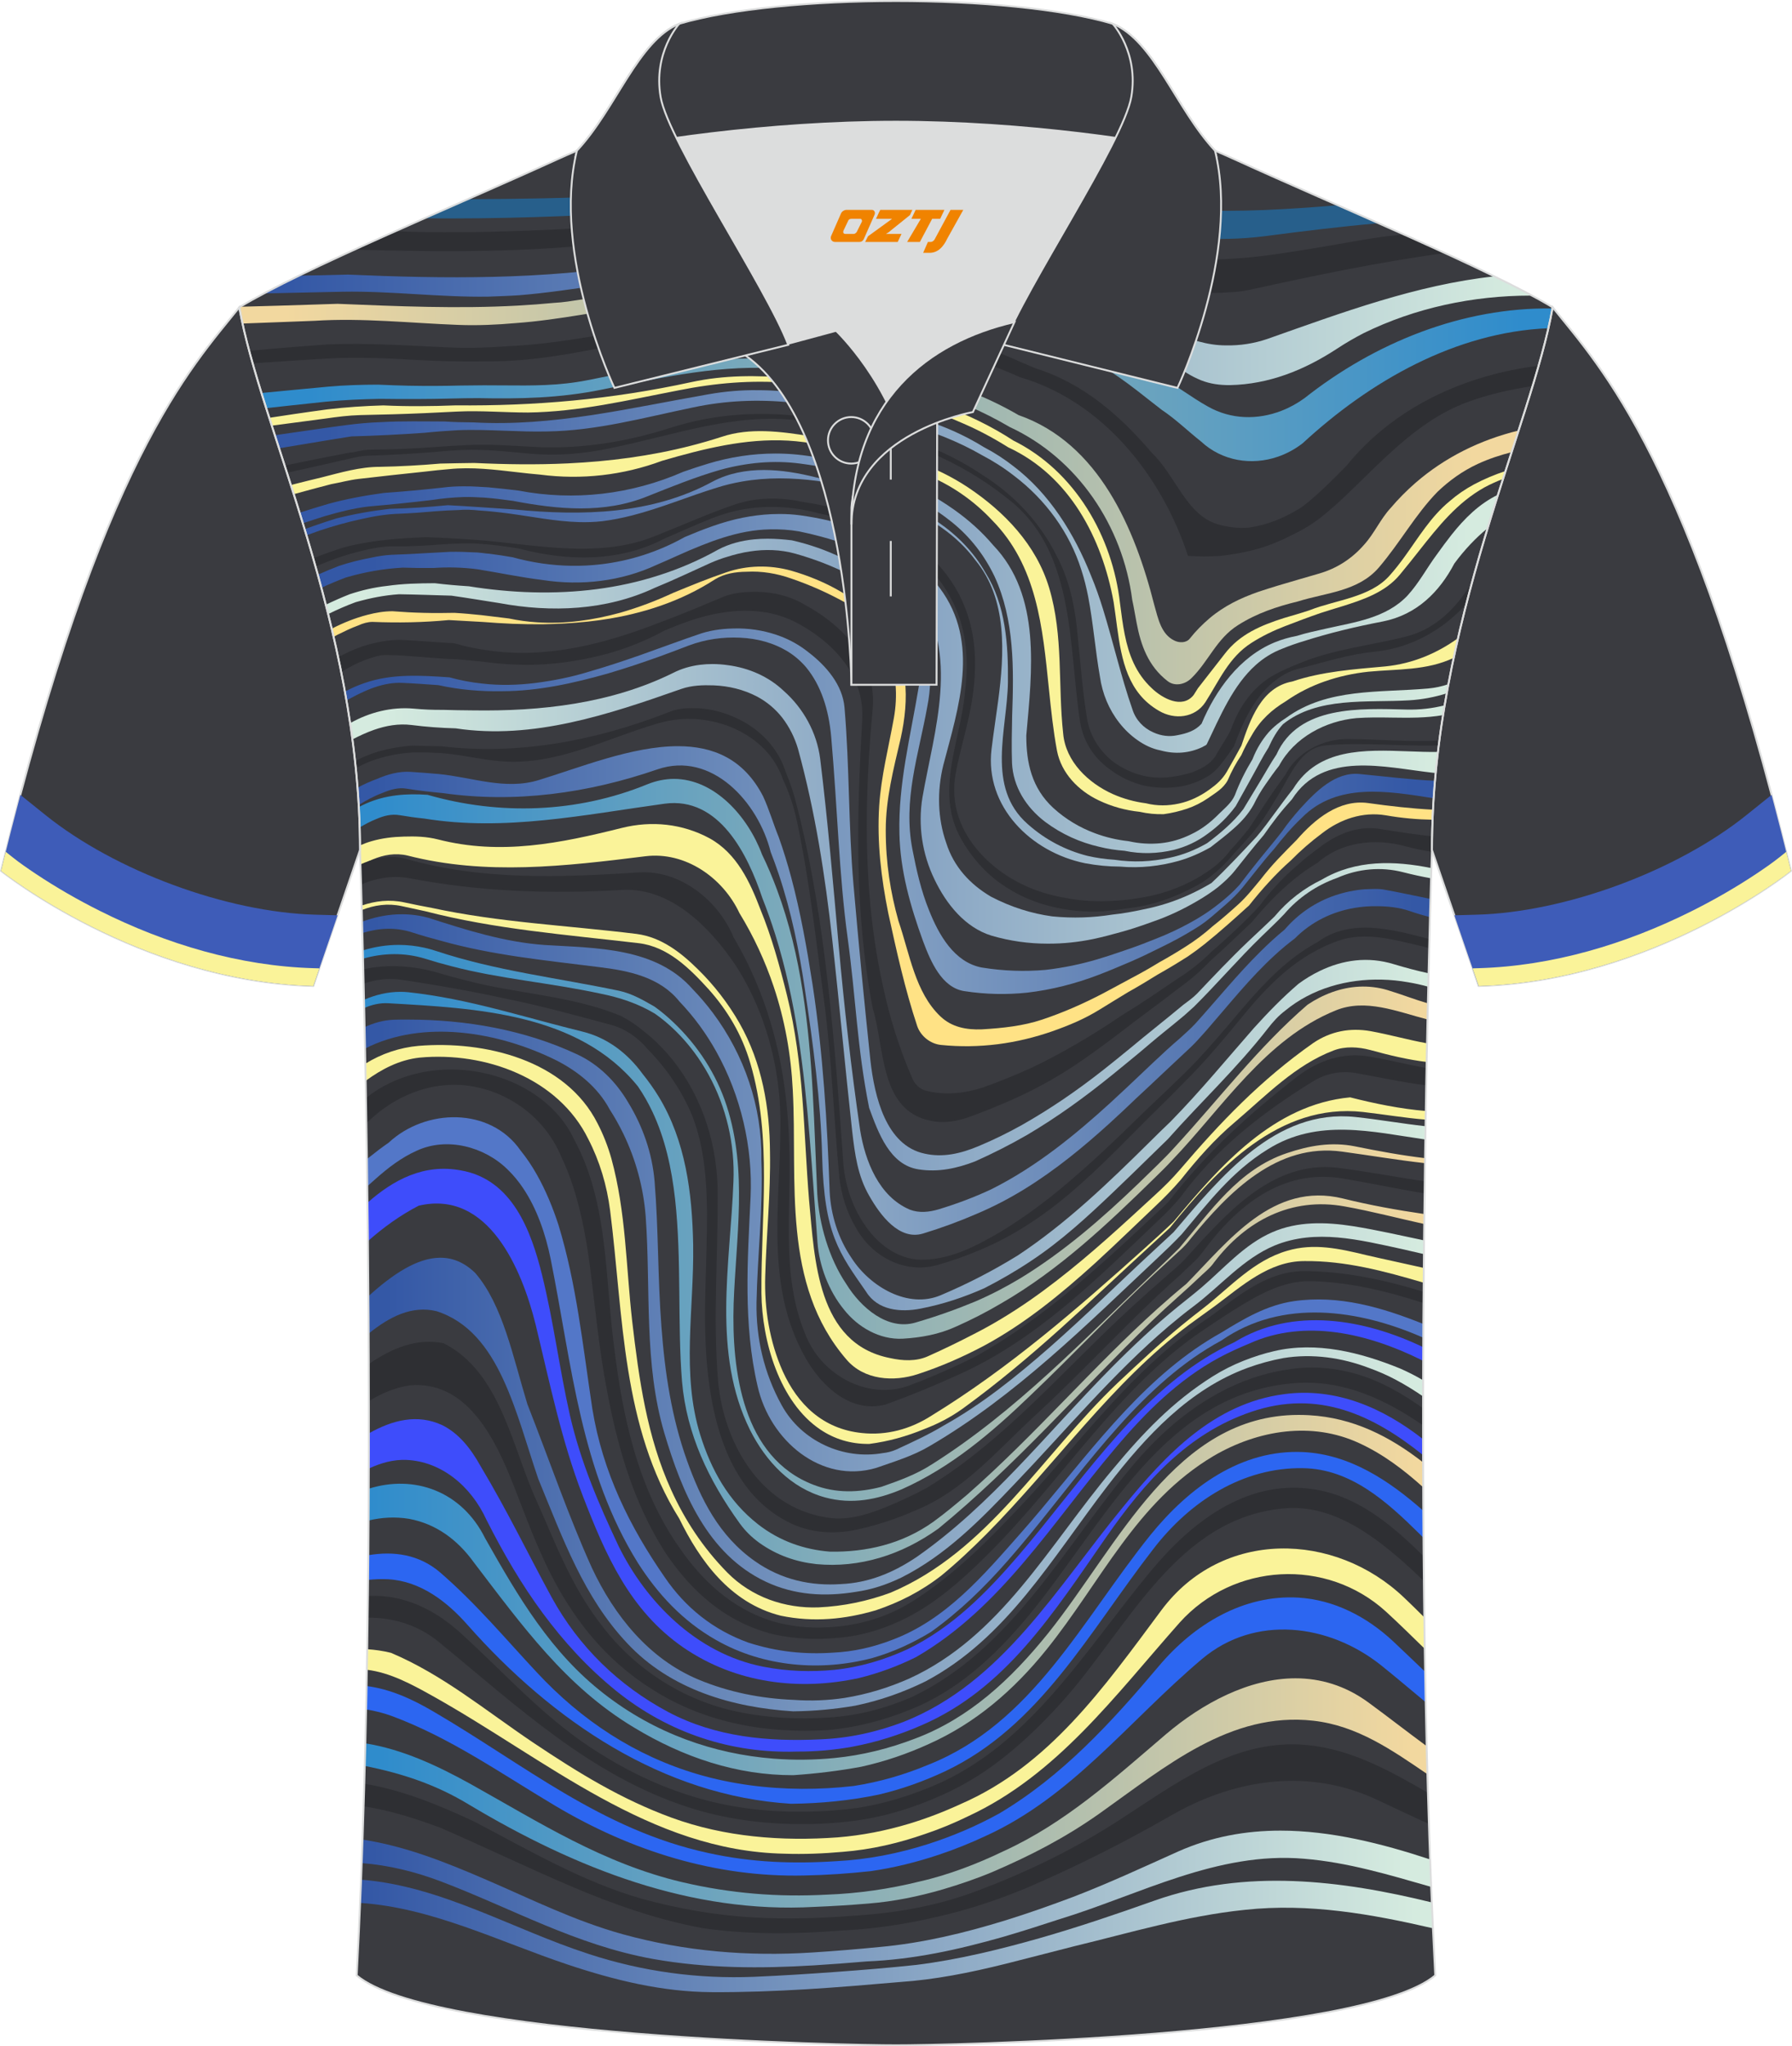 <?xml version="1.0" encoding="utf-8"?>
<!-- Generator: Adobe Illustrator 24.0.1, SVG Export Plug-In . SVG Version: 6.00 Build 0)  -->
<svg xmlns="http://www.w3.org/2000/svg" xmlns:xlink="http://www.w3.org/1999/xlink" version="1.1" id="图层_1" x="0px" y="0px" width="379.8px" height="433.5px" viewBox="0 0 379.95 433.64" enable-background="new 0 0 379.95 433.64" xml:space="preserve">
<g>
	<g>
		<path fill-rule="evenodd" clip-rule="evenodd" fill="#3A3B40" d="M76.33,180.12c0,0,4.68,137.15-0.7,238.51    c15.6,13.14,104.62,14.84,114.34,14.81c9.72,0.03,98.74-1.67,114.34-14.82c-5.38-101.36-0.7-238.51-0.7-238.51    c0-47.79,21.31-90.25,25.59-115c-13.68-8.25-45.44-21.32-67.38-31.34c-5.84-2.66-10.73-4.57-15.09-5.94l-113.56-0.01    c-4.32,1.37-9.2,3.29-15.06,5.95c-21.94,10.02-53.7,23.09-67.37,31.34C55.02,89.87,76.33,132.33,76.33,180.12z"/>
		<path fill-rule="evenodd" clip-rule="evenodd" fill="#275F8B" d="M283.65,43.48c-10.37,0.85-20.73,1.52-31.14,1    c-5.81-0.36-11.61-0.78-17.41-1.22c-5.8-0.44-11.61-0.9-17.44-1.35c-25.8-2.68-51.61-1.75-77.45-0.79    c-2.87,0.11-5.74,0.21-8.61,0.32c-10.82,0.55-21.6,0.72-32.39,0.76c-3.04,1.34-6.13,2.69-9.19,4.05    c15.62,0.17,31.17-0.41,46.77-1.33c2.53-0.12,5.07-0.23,7.6-0.35c22.8-1.05,45.61-1.99,68.67,0.31c4.2,0.4,8.33,1.01,12.44,1.68    c4.11,0.67,8.21,1.4,12.36,2.05c9.99,1.67,20,2.73,30.23,1.44c8.13-1.07,16.17-2.05,24.18-2.76    C289.4,46.01,286.52,44.74,283.65,43.48z"/>
		<path fill-rule="evenodd" clip-rule="evenodd" fill="#2E2F33" d="M297.66,49.68c-0.61,0.06-1.22,0.12-1.84,0.19    c-3.65,0.33-7.21,1.01-10.8,1.63c-2.53,0.45-5.07,0.88-7.59,1.29s-5.04,0.8-7.54,1.16c-1.71,0.23-3.39,0.43-5.07,0.59    s-3.38,0.28-5.08,0.36c-8.56,0.45-16.75-1.89-24.98-3.44c-4.42-0.88-8.85-1.7-13.29-2.43c-13.33-2.19-26.79-3.57-40.35-3.25    c-11.94,0.27-23.86,0.8-35.78,1.34c-2.38,0.11-4.77,0.22-7.15,0.32c-18.16,1.13-36.24,2.23-54.36,1.56    c-2.94,1.31-5.83,2.61-8.63,3.89c18.63,0.51,37.02,0.69,55.93-1.62c2.5-0.3,4.93-0.45,7.33-0.48c2.68-0.13,5.35-0.25,8.03-0.37    c13.38-0.59,26.77-1.07,40.17-1.1c10.43-0.03,20.9,0.8,31.13,2.91c3.41,0.7,6.79,1.55,10.14,2.55c1.89,0.55,3.78,1.17,5.66,1.82    c1.88,0.64,3.77,1.31,5.66,1.94c5.09,1.71,10.37,3,15.67,3.43c1.77,0.14,3.63,0.11,5.49-0.03c1.61-0.06,3.13-0.21,4.79-0.59    c13.64-3,27.34-5.86,41.14-7.73C303.53,52.32,300.63,51,297.66,49.68z"/>
		
			<linearGradient id="SVGID_1_" gradientUnits="userSpaceOnUse" x1="320.759" y1="475.82" x2="61.538" y2="475.82" gradientTransform="matrix(1 0 0 1 0 -408)">
			<stop offset="0" style="stop-color:#D5EBDF"/>
			<stop offset="1" style="stop-color:#3458A6"/>
		</linearGradient>
		<path fill-rule="evenodd" clip-rule="evenodd" fill="url(#SVGID_1_)" d="M55.98,62.17l10.51-0.23l0,0    c2.06-0.05,4.13-0.09,6.19-0.13l0,0c5.2-0.09,10.38,0.21,15.55,0.52l0,0c5.1,0.3,10.2,0.6,15.31,0.52l0,0    c2.2-0.08,4.4-0.15,6.59-0.3l0,0c11.29-0.91,22.28-3.41,33.6-3.87l0,0c2.08-0.11,4.17-0.21,6.25-0.31l0,0    c10.43-0.5,20.86-0.86,31.3-0.87l0,0c10.14-0.03,20.23,0.78,30.15,2.96l0,0c3.31,0.73,6.59,1.61,9.85,2.67l0,0    c2.28,0.73,4.47,1.58,6.61,2.53l0,0c6.07,2.13,11.56,5.16,16.93,8.72l0,0c1.34,0.89,2.68,1.8,4.06,2.61l0,0    c1.82,1.59,3.74,2.76,5.73,3.57l0,0c1.99,0.8,4.07,1.06,6.19,1.04l0,0c8.18-0.17,15.69-3.13,22.73-7.75l0,0    c1.79-1.18,3.63-2.24,5.55-3.24l0,0c10.97-5.4,23.25-7.98,35.42-7.98l0,0h0.31c-2.38-1.29-5.08-2.65-8-4.08    c-16.58,1.82-32.25,7.68-48.06,13.25l0,0c-2.88,0.99-5.84,1.44-8.84,1.38l0,0c-1.99,0-3.92-0.32-5.81-0.84l0,0    c-1.89-0.52-3.74-1.24-5.53-2.13l0,0c-2.07-0.93-4.12-1.88-6.17-2.81l0,0c-4.11-1.86-8.24-3.65-12.52-5.19l0,0    c-2.17-0.92-4.37-1.79-6.61-2.58l0,0c-3.49-1.21-7.11-2.21-10.91-2.9l0,0c-9.38-1.75-18.3-2.64-27.55-2.69l0,0    c-0.43,0-0.86,0-1.28,0l0,0c-12.22,0-24.42,0.53-36.62,1.17l0,0c-2.11,0.11-4.21,0.23-6.31,0.35l0,0    c-1.59,0.02-3.18,0.17-4.85,0.4l0,0c-21.07,3.33-41.23,3.11-61.97,2.22l0,0c-1.8,0.04-3.6,0.08-5.39,0.13l0,0    c-1.65,0.03-3.3,0.06-4.95,0.09C60.74,59.71,58.23,60.97,55.98,62.17z"/>
		
			<linearGradient id="SVGID_2_" gradientUnits="userSpaceOnUse" x1="322.546" y1="486.756" x2="60.589" y2="486.756" gradientTransform="matrix(1 0 0 1 0 -408)">
			<stop offset="0" style="stop-color:#2F8CCC"/>
			<stop offset="1" style="stop-color:#F2D89F"/>
		</linearGradient>
		<path fill-rule="evenodd" clip-rule="evenodd" fill="url(#SVGID_2_)" d="M329.16,65.36c-19.09-0.3-37.68,7.24-52.59,19.02l0,0    c-1.52,1.1-3.14,1.99-4.84,2.65l0,0c-5.08,1.98-10.73,1.88-15.62-0.89l0,0c-1.79-0.99-3.52-2.16-5.25-3.3l0,0    c-1.73-1.15-3.46-2.27-5.22-3.19l0,0c-1.75-1.23-3.49-2.44-5.25-3.6l0,0c-5.28-3.48-10.69-6.54-16.86-8.54l0,0    c-1.8-0.76-3.61-1.45-5.44-2.07l0,0c-1.83-0.62-3.68-1.17-5.55-1.66l0,0c-3.74-0.97-7.56-1.7-11.46-2.23l0,0    c-9.53-1.29-18.93-1.75-28.31-1.75l0,0c-6.73,0-13.43,0.23-20.16,0.56l0,0c-2.3,0.11-4.6,0.23-6.91,0.36l0,0    c-2.13,0.12-4.2,0.2-6.28,0.35l0,0c-5.49,0.57-10.72,1.71-16.17,2.39l0,0c-1.97,0.3-3.79,0.61-5.79,0.71l0,0    c-2.57,0.25-5.14,0.44-7.69,0.58l0,0c-12.77,0.7-25.33,0.14-38.2-0.38l0,0c-1.66,0.05-3.32,0.11-4.97,0.16l0,0    c-5.21,0.17-10.42,0.33-15.63,0.46l-0.21,0.13c0.19,1.11,0.42,2.25,0.68,3.43l9.01-0.34l0,0c2.08-0.08,4.16-0.16,6.25-0.24l0,0    c10.18-0.65,20.34,0.49,30.5,0.87l0,0c2.03,0.08,4.05,0.07,6.07,0l0,0c2.01-0.07,4.02-0.2,6.02-0.38l0,0    c9.44-0.68,18.53-2.73,28.08-3.94l0,0c3.11-0.3,6.06-0.68,9.15-0.67l0,0c2.18-0.1,4.36-0.19,6.54-0.26l0,0    c10.91-0.38,21.82-0.5,32.77-0.12l0,0c5.67,0.21,11.29,0.94,16.82,2.15l0,0c5.53,1.22,10.97,2.92,16.28,5.1l0,0    c1.79,0.74,3.54,1.53,5.36,2.24l0,0c6.3,2.34,11.74,5.88,16.92,9.89l0,0c1.73,1.33,3.43,2.72,5.12,4l0,0    c1.46,0.97,2.85,2.1,4.21,3.25l0,0c1.37,1.16,2.72,2.35,4.11,3.45l0,0c4.46,4.14,10.69,5.14,16.27,3.23l0,0    c1.86-0.64,3.65-1.59,5.28-2.86l0,0c14.26-13.16,32.4-23.56,52.12-24.38C328.64,68.1,328.92,66.7,329.16,65.36z"/>
		<path fill-rule="evenodd" clip-rule="evenodd" fill="#2E2F33" d="M326.23,77.5c-15.61,1.92-30.67,8.76-40.73,21.18    c-1.3,1.33-2.61,2.65-3.96,3.95c-1.35,1.3-2.74,2.57-4.22,3.8c-0.68,0.53-1.29,1.06-1.96,1.42c-1.61,0.98-3.29,1.83-5.05,2.51    c-1.76,0.67-3.62,1.17-5.57,1.45c-2.12,0.17-4.36-0.07-6.66-0.75c-6.59-2.05-8.79-10.23-13.78-15.02c-1.71-2-3.48-3.93-5.32-5.74    c-5.54-5.44-11.81-9.86-19.53-12.3c-1.83-0.75-3.64-1.56-5.46-2.36c-4.45-1.88-9.09-3.36-13.83-4.46s-9.58-1.81-14.43-2.16    c-6.95-0.49-13.89-0.74-20.83-0.81c-2.31-0.02-4.62-0.03-6.93-0.01c-5.16,0.12-10.31,0.12-15.47,0.65    c-11.75,1.14-23.04,4.02-34.76,4.5c-2.07,0.15-4.13,0.26-6.19,0.32c-2.06,0.06-4.13,0.05-6.19-0.05    c-4.32-0.19-8.62-0.44-12.92-0.59c-4.3-0.16-8.59-0.23-12.89-0.06c-2.31,0.16-4.62,0.34-6.93,0.52c-3.26,0.26-6.52,0.54-9.78,0.85    c0.23,0.87,0.48,1.75,0.73,2.64c3.05-0.2,6.1-0.41,9.15-0.6c2.62-0.17,5.24-0.34,7.86-0.47c4.32-0.2,8.64-0.09,12.96,0.1    c1.84,0.11,3.69,0.21,5.54,0.3c1.85,0.09,3.7,0.17,5.54,0.22c2.76,0.06,5.52,0.08,8.29,0.03c11.71,0.16,22.7-2.57,34.52-4.84    c6.82-1.36,13.26-1.44,19.92-1.64c2.28-0.01,4.57,0.01,6.87,0.06c11.47,0.28,23.02,1.44,34.74,4.07c3,0.67,5.96,1.47,8.85,2.42    s5.71,2.04,8.44,3.29c17.6,5.13,30.1,20.97,35.63,37.87c2.24,0.15,4.48,0.16,6.72,0.02c2.27-0.24,4.5-0.63,6.7-1.15    c2.19-0.53,4.27-1.26,6.24-2.15c1.58-0.71,3.13-1.48,4.65-2.31c1.51-0.83,2.96-1.81,4.35-2.96c1.36-1.1,2.68-2.25,4-3.48    c8.12-7.6,15.7-16.47,26.38-20.48c4.56-1.72,9.28-2.74,14.06-3.48C325.4,80.34,325.83,78.9,326.23,77.5z"/>
		
			<linearGradient id="SVGID_3_" gradientUnits="userSpaceOnUse" x1="65.695" y1="518.456" x2="312.659" y2="518.456" gradientTransform="matrix(1 0 0 1 0 -408)">
			<stop offset="0" style="stop-color:#2F8CCC"/>
			<stop offset="1" style="stop-color:#F2D89F"/>
		</linearGradient>
		<path fill-rule="evenodd" clip-rule="evenodd" fill="url(#SVGID_3_)" d="M56.45,86.48l5.69-0.62l0,0c2.29-0.25,4.59-0.5,6.88-0.74    l0,0c1.91-0.19,3.83-0.32,5.75-0.42l0,0c1.92-0.1,3.83-0.15,5.75-0.19l0,0c2.54,0.03,5.08,0.05,7.63,0.04l0,0    c2.55-0.01,5.1-0.04,7.64-0.11l0,0c1.88-0.05,3.76-0.08,5.63-0.08l0,0c8.72,0.17,17.21,0.02,26.15-1.8l0,0    c13.26-2.65,25.69-5.53,38.79-4.36l0,0c1.7,0.11,3.41,0.23,5.12,0.38l0,0c5.13,0.45,10.29,1.11,15.47,2.02l0,0    c3.16,0.56,6.27,1.28,9.32,2.17l0,0c3.05,0.89,6.02,1.95,8.9,3.19l0,0c1.53,0.67,3.05,1.38,4.54,2.13l0,0    c1.49,0.75,2.95,1.55,4.38,2.39l0,0c14.42,6.69,23.97,21.02,25.97,36.61l0,0c0.37,1.68,0.62,3.3,0.93,4.89l0,0    c0.9,4.74,2.45,9.15,6.55,12.33l0,0c1.52,1.21,3.71,0.76,5.08-0.61l0,0c3.64-3.56,5.3-8.34,9.85-11.22l0,0    c2.03-1.29,4.11-2.28,6.23-3.08l0,0c2.12-0.8,4.29-1.42,6.47-1.95l0,0c5.94-1.87,12.76-2.09,17.16-7.17l0,0    c4.55-5.31,7.73-11.22,12.47-16.08l0,0c1.24-1.18,2.55-2.27,3.96-3.26l0,0c1.41-0.99,2.93-1.88,4.57-2.64l0,0    c2.34-1.08,4.74-1.87,7.18-2.49c0.5-1.56,1-3.09,1.48-4.59c-8.15,1.98-15.61,5.67-21.84,11.07l0,0c-1.89,1.64-3.66,3.43-5.31,5.37    l0,0c-2.2,2.38-3.41,5.33-5.61,7.76l0,0c-2.58,2.96-5.76,5-9.42,6.08l0,0c-1.53,0.46-3.07,0.88-4.58,1.33l0,0    c-2.84,0.82-5.66,1.65-8.49,2.6l0,0c-1.85,0.65-3.66,1.39-5.38,2.3l0,0c-1.72,0.91-3.37,1.98-4.89,3.27l0,0    c-1.46,1.24-2.9,2.67-4.23,4.35l0,0c-0.76,0.91-2.2,0.91-3.26,0.38l0,0c-2.8-1.36-3.41-4.62-4.25-7.56l0,0    c-4.09-16.16-11.74-34.27-28.76-40.21l0,0c-1.55-0.9-3.14-1.75-4.76-2.54l0,0c-1.62-0.79-3.27-1.52-4.94-2.2l0,0    c-10.15-4.05-20.81-6.01-31.69-6.74l0,0c-2.52-0.17-5.03-0.31-7.54-0.41l0,0c-1.97-0.11-3.93-0.17-5.88-0.17l0,0    c-12.2,0-24.01,2.1-36.56,4.65l0,0c-6.07,1.21-11.84,1.16-17.66,1.11l0,0c-1.45-0.01-2.91-0.02-4.37-0.02l0,0    c-1.62,0.01-3.25,0.02-4.88,0.05l0,0c-1.83,0.05-3.66,0.07-5.48,0.08l0,0c-1.83,0.01-3.66-0.01-5.49-0.04l0,0    c-2.2-0.05-4.39-0.13-6.59-0.23l0,0c-3.49,0.01-6.99,0.11-10.47,0.42l0,0c-2.34,0.22-4.67,0.44-7.01,0.66l0,0l-7.22,0.69    C55.78,84.35,56.11,85.4,56.45,86.48z"/>
		<path fill-rule="evenodd" clip-rule="evenodd" fill="#FAF399" d="M319.22,99.8c-2.28,0.76-4.51,1.68-6.67,2.83    c-1.9,1.02-3.63,2.21-5.24,3.61c-3.96,3.27-6.52,7.62-9.51,11.74c-0.99,1.37-2.04,2.72-3.17,3.98c-2.07,2.34-4.9,3.61-7.92,4.59    c-3.02,0.98-6.16,1.62-9,2.74c-1.89,0.65-3.72,1.14-5.54,1.69c-4.77,1.52-9.32,3.41-12.5,7.58c-1.97,2.5-3.71,4.77-5.68,7.28    c-0.3,0.45-0.61,0.99-0.91,1.44c-2.43,3.03-6.67,0.68-8.87-1.44c-3.41-3.18-4.89-7.14-5.74-11.4c-0.43-2.13-0.7-4.33-0.99-6.55    c-1.61-14.26-9.56-28.06-22.63-34.55c-2.28-1.49-4.69-2.85-7.18-4.08c-2.49-1.23-5.07-2.32-7.7-3.28    c-5.26-1.91-10.75-3.27-16.21-4.1c-2.74-0.42-5.47-0.77-8.19-1.07s-5.44-0.54-8.16-0.74c-6.95-0.56-13.77-0.63-20.82,0.89    c-17.05,3.71-33.2,5.08-49.95,4.93c-2.56,0.1-5.12,0.16-7.68,0.17c-2.56,0.01-5.12-0.04-7.68-0.16c-1.99,0.06-3.98,0.15-5.97,0.29    s-3.97,0.32-5.96,0.56c-2.32,0.31-4.64,0.64-6.96,0.98c-1.76,0.26-3.53,0.52-5.3,0.8l0.53,1.66l4.4-0.58    c2.32-0.31,4.64-0.61,6.96-0.92c2.49-0.36,4.92-0.67,7.42-0.74c4.55-0.09,9.1-0.21,13.66-0.41c2.28-0.1,4.55-0.21,6.83-0.33    c4.98-0.25,10.06,0.2,15.06,0.2c10.84-0.15,20.92-2.58,31.91-4.7c7.96-1.59,15.46-2.2,23.26-1.59c3.04,0.22,6.16,0.54,9.31,0.99    c6.29,0.89,12.71,2.26,18.88,4.24c3.09,0.99,6.11,2.13,9.03,3.43c1.65,0.72,3.25,1.49,4.82,2.33c1.57,0.84,3.11,1.73,4.62,2.68    c12.99,6.03,19.88,19.22,22.34,32.8c0.27,1.73,0.49,3.5,0.73,5.27c0.95,7.05,2.3,13.97,8.87,17.76c3.33,1.97,7.66,1.52,9.85-1.82    c2.96-4.62,5-9.55,9.78-12.58c2.3-1.47,4.67-2.6,7.08-3.53c2.41-0.93,4.93-1.88,7.5-2.77c1.47-0.49,2.99-0.93,4.53-1.41    c4.45-1.39,9.23-2.98,12.33-6.72c1.38-1.65,2.74-3.37,4.09-5.08c4.07-5.15,8.08-10.22,13.89-13.45c1.27-0.68,2.58-1.27,3.91-1.78    L319.22,99.8z"/>
		
			<linearGradient id="SVGID_4_" gradientUnits="userSpaceOnUse" x1="311.312" y1="529.094" x2="69.247" y2="529.094" gradientTransform="matrix(1 0 0 1 0 -408)">
			<stop offset="0" style="stop-color:#D5EBDF"/>
			<stop offset="1" style="stop-color:#3458A6"/>
		</linearGradient>
		<path fill-rule="evenodd" clip-rule="evenodd" fill="url(#SVGID_4_)" d="M150.23,83.54c-16.98,2.96-32.97,6.9-49.85,5.96l0,0    c-2.03-0.01-4.06-0.06-6.1-0.19l0,0c-2.25,0-4.5-0.04-6.76-0.03l0,0c-2.26,0-4.51,0.04-6.79,0.17l0,0    c-2.43,0.08-4.78,0.3-7.22,0.61l0,0c-2.17,0.28-4.33,0.59-6.5,0.9l0,0c-2.91,0.42-5.82,0.84-8.73,1.26l0.9,2.77    c2.84-0.48,5.69-0.95,8.54-1.42l0,0c2.26-0.37,4.52-0.75,6.78-1.1l0,0c2.6-0.07,5.19-0.17,7.79-0.3l0,0    c2.59-0.13,5.18-0.28,7.77-0.47l0,0c2.31-0.24,4.62-0.41,6.93-0.54l0,0c3.37-0.14,6.72-0.01,10.08,0.11l0,0    c2.96,0.11,5.93,0.22,8.91,0.15l0,0c10.53-0.15,20.31-2.88,30.92-5.08l0,0c7.12-1.52,13.94-1.74,20.94-1.06l0,0    c1.96,0.21,3.93,0.45,5.89,0.74l0,0c5.89,0.85,11.78,2.04,17.67,3.63l0,0c5.91,1.6,11.64,3.81,16.85,6.82l0,0    c2.4,1.26,4.65,2.7,6.75,4.34l0,0c6.63,5.02,11.78,11.99,14.28,19.98l0,0c0.62,1.89,1.07,3.76,1.44,5.64l0,0    c1.08,5.63,1.52,11.46,2.5,17l0,0c0.25,1.76,0.73,3.5,1.41,5.14l0,0c0.69,1.64,1.59,3.19,2.69,4.59l0,0    c1.09,1.4,2.38,2.64,3.84,3.67l0,0c1.46,1.03,3.09,1.83,4.87,2.18l0,0c3.07,0.85,6.12,0.63,8.94-0.72l0,0    c0.31-0.23,0.76-0.31,0.91-0.61l0,0c2.79-5.8,5.53-12.45,10.4-16.79l0,0c1.62-1.45,3.49-2.63,5.66-3.45l0,0    c1.48-0.61,2.97-1.12,4.48-1.58l0,0c5.53-1.75,10.91-3.04,16.82-4.18l0,0c7.2-1.44,11.97-6.29,15.12-12.27l0,0    c1.05-1.43,2.2-2.81,3.41-4.09l0,0c1.16-1.23,2.38-2.37,3.66-3.41c0.73-2.41,1.46-4.78,2.2-7.09c-4.03,1.95-7.11,5.03-9.86,8.49    l0,0c-1.07,1.35-2.09,2.75-3.11,4.17l0,0c-2.17,2.92-3.76,6.02-6.26,8.75l0,0c-4.55,4.78-11.22,5.61-17.17,6.96l0,0    c-2.18,0.49-4.27,0.93-6.24,1.55l0,0c-1.68,0.32-3.25,0.77-4.73,1.38l0,0c-7.4,3.05-12.48,10.04-15.5,17.24l0,0    c-1.35,1.51-3.12,2.05-5.1,2.43l0,0c-1.74,0.38-3.49,0.15-5.11-0.59l0,0c-2.05-0.89-3.72-2.59-4.44-4.86l0,0    c-2.42-6.93-4.07-14.23-6.25-21.29l0,0c-0.73-2.36-1.55-4.71-2.54-7.09l0,0c-3.57-8.91-8.8-17.39-16.49-23.21l0,0    c-1.9-1.48-3.97-2.83-6.23-4.01l0,0c-3.25-2.01-6.72-3.68-10.35-4.97l0,0c-6.09-2.17-12.25-3.79-18.46-4.95l0,0    c-3.11-0.58-6.23-1.05-9.36-1.42l0,0c-3.28-0.46-6.52-0.72-9.79-0.72C157.22,82.63,153.76,82.92,150.23,83.54L150.23,83.54z"/>
		<path fill-rule="evenodd" clip-rule="evenodd" fill="#2E2F33" d="M312.08,123.52c-3.33,5.2-7.51,9.78-14.14,11.41    c-7.58,1.9-15.49,2.68-22.56,5.68c-1.81,0.72-3.46,1.44-5,2.27c-4.64,2.49-7.73,6.91-9.47,11.92c-0.94,1.78-2.15,3.54-3.23,5.45    c-1.19,1.81-3.01,2.64-4.87,3.4c-1.75,0.55-3.54,0.92-5.37,1.08c-1.97,0.17-3.98,0-5.96-0.59c-1.98-0.59-3.89-1.54-5.7-2.91    c-2.73-2.25-4.72-5.38-5.29-8.94c-0.65-3.87-1.03-7.6-1.38-11.32c-0.18-1.86-0.36-3.72-0.56-5.6c-0.48-5.89-1.55-11.88-4.33-17.22    c-0.87-1.79-1.87-3.51-2.99-5.15c-3.34-4.91-7.72-9.08-12.79-12.27c-4.12-2.8-8.67-5.08-13.45-6.88    c-4.79-1.8-9.81-3.14-14.86-4.07c-2.61-0.48-5.21-0.89-7.8-1.24c-10.06-1.51-20.37-1.05-30.22,2.13    c-9.02,2.88-18.19,4.4-27.59,4.09c-5-0.23-10-0.68-14.98-0.47c-2.46,0.1-4.91,0.26-7.37,0.44c-2.3,0.17-4.61,0.3-6.92,0.39    s-4.63,0.15-6.95,0.17c-1.44,0-2.8,0.53-4.21,0.63c-2.27,0.43-4.55,0.87-6.83,1.32c-2.29,0.46-4.59,0.93-6.9,1.41l0.49,1.53    l2.28-0.51c1.94-0.44,3.89-0.87,5.85-1.3c1.74-0.4,3.49-0.83,5.24-1.2c1.28-0.29,2.56-0.6,3.85-0.6c2.33-0.08,4.66-0.18,6.98-0.31    s4.64-0.29,6.96-0.47c1.91-0.2,3.81-0.34,5.71-0.43c4.83-0.22,9.61,0.31,14.46,0.76c5.91,0.53,11.52,0.08,17.51-1.21    c13.64-2.8,26.15-7.5,39.72-5.81c1.64,0.19,3.28,0.42,4.92,0.67s3.29,0.54,4.95,0.85c6.33,1.22,12.32,2.9,18,5.3    c5.67,2.4,11.02,5.51,16.08,9.51c5.49,4.12,8.7,9.47,10.71,15.43c0.67,1.98,1.21,4.04,1.65,6.13c0.44,2.1,0.79,4.24,1.08,6.4    c0.29,2.16,0.53,4.35,0.74,6.53c0.44,4.36,0.81,8.72,1.44,12.89c0.61,4.02,2.73,7.58,6.14,10.08c2.39,1.86,5.04,3.05,7.79,3.66    c2.45,0.46,4.78,0.49,7.01,0.17s4.35-1.1,6.39-2.34c0.85-0.58,1.61-1.26,2.29-2.09c1.08-1.34,2.06-2.72,3.01-4.1    c1.95-5.33,4.57-10.96,9.16-14.26c1.53-1.11,3-1.91,5.32-2.41c5.2-1.33,9.87-2.87,15.25-3.4c7.81-0.78,14.56-4.6,19.57-10.15    C311.3,126.46,311.69,124.98,312.08,123.52z"/>
		<path fill-rule="evenodd" clip-rule="evenodd" fill="#FAF399" d="M309.14,135.23c-4.44,3.19-9.56,5.39-15.37,5.98    c-6.67,0.61-13.41,1.06-19.76,3.2c-3.28,0.59-5.52,2.62-7.17,5.19c-1.65,2.57-2.72,5.69-3.63,8.4c-1.02,1.9-2.07,3.74-3.09,5.53    c-0.95,1.63-2.27,2.77-3.64,3.74c-2.06,1.5-4.24,2.52-6.51,3.01c-2.27,0.49-4.61,0.54-7.01-0.06c-2.39-0.31-4.76-0.95-7.01-1.95    c-5.23-2.35-10-6.9-10.53-12.81c-0.57-5.19-0.55-10.36-0.77-15.51c-0.22-5.14-0.67-10.26-2.19-15.34    c-2.73-9.17-9.55-16.22-17.24-21.35c-3.43-2.27-7.17-4.11-11.09-5.43c-5.56-1.87-11.16-3.32-16.8-4.43    c-1.88-0.37-3.76-0.7-5.65-0.99c-6.21-1-12.73-1.83-18.64,0.14c-4.32,1.4-8.65,2.5-13,3.35c-2.17,0.42-4.35,0.78-6.53,1.09    c-2.18,0.3-4.36,0.55-6.55,0.75s-4.38,0.34-6.57,0.45c-6.58,0.31-13.19,0.22-19.82-0.09c-2.4,0.03-4.81,0.07-7.21,0.13    c-2.12,0.18-4.25,0.34-6.39,0.45c-2.14,0.12-4.29,0.2-6.46,0.24c-4.17,0-8.26,1.21-12.32,2.24c-1.9,0.45-3.81,0.93-5.71,1.41    l-0.79,0.2l0.62,1.94c2.62-0.73,5.25-1.43,7.87-2.11c1.99-0.36,3.89-0.89,5.86-1.12c2.38-0.27,4.74-0.54,7.08-0.8    c2.35-0.25,4.68-0.5,7.01-0.75c1.69-0.21,3.39-0.38,5.08-0.52c4.83-0.5,9.66,0.1,14.49,0.66c1.61,0.18,3.22,0.37,4.83,0.5    c8.72,1.14,17.58,0.15,25.85-2.93c2.2-0.64,4.41-1.26,6.62-1.82c8.85-2.24,17.77-3.55,26.87-1.52c1.89,0.33,3.78,0.71,5.65,1.13    c5.63,1.27,11.17,2.94,16.59,5.07c5.39,2.13,10.28,5.5,14.23,9.72c9.53,9.65,10.72,22.67,12.06,35.81    c0.45,4.38,0.91,8.77,1.71,13.05c0.91,4.77,4.55,8.49,8.87,10.53c2.79,1.33,5.7,2.11,8.66,2.42c1.73,0.39,3.43,0.55,5.1,0.5    c1.71-0.23,3.34-0.63,4.92-1.15c1.57-0.53,3.07-1.28,4.5-2.26c1.53-1.09,3.19-2,4.14-3.76c0.82-1.93,1.79-3.71,2.9-5.35    c0.65-1.51,1.43-2.9,2.19-4.18c0.9-1.6,1.98-2.98,3.2-4.17s2.58-2.18,4.05-3.07c5.13-3.6,11.19-5.57,17.48-6.25    c6.15-0.59,12.36-0.22,18.08-2.93C308.52,138.01,308.82,136.62,309.14,135.23z"/>
		<path fill-rule="evenodd" clip-rule="evenodd" fill="#3E4DFB" d="M301.73,304.99c-8.51-6.66-18.48-11.02-29.48-9.55    c-14.85,1.97-25.01,12.73-34.1,23.87c-14.17,17.2-25.62,37.29-46.58,45.59c-5.66,2.15-11.54,3.46-17.72,3.7    c-5.47,0.26-11.01,0.14-16.44-0.71c-5.42-0.85-10.73-2.43-15.74-5.09c-10.53-5.63-18.94-13.82-24.69-24.27    c-4.98-9.14-9.27-18.11-15.11-27.88c-2.1-3.77-4.64-6.93-8.12-8.65c-5.23-2.41-10.46-1.11-15.52,1.74c0,2.47-0.01,4.96-0.01,7.46    c2.58-1.2,5.23-1.94,7.97-1.82c7.27,0.31,13.65,5.43,16.98,12.75c3.63,7.17,7.47,13.73,11.9,19.71    c4.43,5.98,9.44,11.51,15.52,16.44c5.57,4.5,11.69,7.84,18.15,9.99c6.46,2.16,13.27,3.14,20.2,2.92    c4.04,0.02,7.96-0.34,11.78-1.03c5.18-0.97,10.07-2.53,14.74-4.58c17.76-7.7,27.91-23.76,39.13-39.91    c8.19-11.75,17.28-21.9,30.62-26.45c14.29-4.92,26.01,0.71,36.54,9.16L301.73,304.99z"/>
		
			<linearGradient id="SVGID_5_" gradientUnits="userSpaceOnUse" x1="78.461" y1="746.015" x2="300.088" y2="746.015" gradientTransform="matrix(1 0 0 1 0 -408)">
			<stop offset="0" style="stop-color:#2F8CCC"/>
			<stop offset="1" style="stop-color:#F2D89F"/>
		</linearGradient>
		<path fill-rule="evenodd" clip-rule="evenodd" fill="url(#SVGID_5_)" d="M78.16,322.21c2.77-0.65,5.64-0.83,8.6-0.34l0,0    c5.64,1.05,10.2,4.37,13.68,9.19l0,0c5.17,6.77,10.01,13.29,15.38,19.26l0,0c5.37,5.97,11.28,11.37,18.59,15.76l0,0    c10.49,6.35,21.84,10.15,33.81,10.11l0,0c4.85-0.33,9.63-0.91,14.35-1.78l0,0c5.07-1.12,9.84-2.76,14.41-4.85l0,0    c9.85-4.4,17.96-11.38,24.86-19.94l0,0c11.67-14.48,19.02-31.3,35.47-41.08l0,0c9.47-5.53,20.84-7.35,30.85-2.73l0,0    c5.12,2.35,9.46,5.66,13.59,9.37c-0.01-1.77-0.01-3.53-0.02-5.28c-7.03-5.47-14.79-9.48-24.19-10l0,0    c-0.74-0.04-1.47-0.06-2.19-0.06l0,0c-26.14,0-38.24,27.7-53.14,46.29l0,0c-7.88,9.78-16.75,18.04-28.33,22.36l0,0    c-5.35,2.04-10.95,3.47-16.92,4.06l0,0c-4.31,0.42-8.62,0.47-12.9,0.14l0,0c-12.82-0.99-25.25-5.41-35.93-13.7l0,0    c-5.76-4.46-10.26-9.57-14.23-15.1l0,0c-3.98-5.53-7.43-11.53-11.04-17.91l0,0c-4.97-10.03-15.08-13.54-24.68-10.5    C78.18,317.72,78.17,319.97,78.16,322.21z"/>
		<path fill-rule="evenodd" clip-rule="evenodd" fill="#2C66F1" d="M301.78,320.15c-7.29-6.42-15.55-11.91-25.36-12.43    c-13.26-0.68-24.33,7.5-32.51,17.58c-14.55,18.11-25.01,39.94-47.11,48.69c-4.99,2.08-10.22,3.63-15.8,4.49    c-3.68,0.43-7.36,0.62-11.04,0.6c-7.37-0.05-14.74-0.96-22.01-3.09c-13.35-3.92-24.69-11.43-34.16-21.62    c-6.82-7.29-12.79-14.5-20.46-21.14c-4.46-3.83-9.85-4.57-15.21-3.66c-0.02,1.75-0.03,3.49-0.05,5.24    c1.39-0.16,2.81-0.21,4.25-0.14c6.78,0.39,12.41,4.67,16.84,9.71c9.02,10.19,19.38,19.24,30.88,25.96    c11.5,6.71,24.13,11.08,37.69,11.91c6.25-0.07,12.41-0.66,18.52-1.93c4.98-1.16,9.64-2.85,14.11-4.94    c20.14-9.53,30.53-29.54,44.17-47.12c7.81-10.16,19.02-17.36,31.76-17.13c10.08,0.15,17.73,7.05,24.63,13.87    c0.31,0.31,0.61,0.62,0.92,0.93C301.8,324,301.79,322.07,301.78,320.15z"/>
		<path fill-rule="evenodd" clip-rule="evenodd" fill="#2E2F33" d="M301.85,329.79c-0.82-0.8-1.64-1.59-2.47-2.37    c-6.14-5.76-12.88-10.76-21.37-11.9c-13.95-1.89-25.47,7.12-34.03,17.43c-14.63,17.66-26.45,38.27-48.34,46.4    c-4.4,1.71-8.93,2.99-13.66,3.75c-3.72,0.51-7.46,0.79-11.2,0.83c-7.48,0.1-14.98-0.68-22.42-2.79    c-7.46-2.13-14.07-5.16-20.77-9.3c-11.86-7.25-20.13-16.93-30.24-26.06c-3.71-3.28-7.8-5.76-12.67-6.96    c-2.25-0.54-4.48-0.71-6.67-0.59c-0.02,1.52-0.04,3.04-0.06,4.57c5.33-0.01,10.6,1.49,15.04,5.12    c8.42,6.89,16.46,13.97,24.99,20.17s17.55,11.52,27.93,14.89c7.72,2.49,15.6,3.53,23.49,3.58c3.95,0.03,7.9-0.2,11.83-0.71    c3.27-0.44,6.42-1.14,9.5-2.06c3.08-0.92,6.07-2.07,9.02-3.4c10.1-4.45,18.21-11.73,25.71-20.06    c13.94-15.69,24.18-38.8,46.99-40.7c9.7-0.76,17.89,5.08,25.01,11.29c1.5,1.33,2.97,2.71,4.41,4.13    C301.88,333.29,301.86,331.54,301.85,329.79z"/>
		<path fill-rule="evenodd" clip-rule="evenodd" fill="#FAF399" d="M301.99,342.75c-1.42-1.42-2.84-2.82-4.28-4.18    c-14.7-14.02-38.58-14.63-51.46,2.65c-12.28,16.52-23.87,32.97-42.61,41.11c-3.52,1.62-7.15,3.02-10.93,4.16    c-4.87,1.46-9.89,2.46-15.1,2.88c-5.93,0.43-11.9,0.42-17.81-0.22c-5.91-0.63-11.75-1.89-17.42-3.96    c-10.58-3.88-19.58-9.38-29.34-15.91c-10.32-6.95-19.15-14.37-30.15-19.02c-1.7-0.42-3.38-0.66-5.03-0.76    c-0.02,1.45-0.05,2.9-0.07,4.35c4.94,0.6,9.48,3.07,13.89,5.53c24.27,13.56,46.1,32.88,74.6,33.45c4.16,0.14,8.27-0.02,12.39-0.39    c6.03-0.47,11.86-1.83,17.53-3.81c3.11-1.04,6.12-2.3,9.08-3.74c18.84-8.74,31.12-25.57,44.83-41.03    c11.44-12.73,31.15-13.79,43.73-2.35c2.77,2.54,5.5,5.22,8.24,7.9C302.05,347.2,302.02,344.97,301.99,342.75z"/>
		<path fill-rule="evenodd" clip-rule="evenodd" fill="#2C66F1" d="M302.17,354.28c-2.26-2.15-4.52-4.33-6.8-6.47    c-5.61-5.23-12.51-8.79-20.08-9.25c-11.67-0.68-22.13,5.68-29.56,14.48c-10.23,12.13-20.54,23.34-33.87,31.27    c-4.96,2.73-9.93,4.82-15.16,6.5c-6.27,1.99-12.71,3.26-19.33,3.6c-4.57,0.3-9.07,0.37-13.59,0.12    c-4.52-0.26-9.06-0.84-13.71-1.87c-22.52-4.9-38.85-18.68-58.21-29.98c-4.5-2.64-9.15-4.75-14.12-5.38    c-0.03,1.66-0.06,3.31-0.1,4.96c1.88,0.29,3.75,0.77,5.57,1.44c12.41,4.65,22.77,11.98,34.37,18.89    c16.38,9.77,34.25,15.27,52.86,14.86c4.76-0.09,9.5-0.41,14.23-0.93c4.89-0.71,9.67-1.9,14.35-3.46c3.39-1.13,6.67-2.45,9.88-3.95    c18.42-8.34,30.47-24.48,46.01-37.59c11.22-9.4,26.83-7.43,37.89,1.36c3.25,2.61,6.38,5.27,9.5,7.86    C302.25,358.59,302.2,356.44,302.17,354.28z"/>
		
			<linearGradient id="SVGID_6_" gradientUnits="userSpaceOnUse" x1="80.759" y1="787.956" x2="299.067" y2="787.956" gradientTransform="matrix(1 0 0 1 0 -408)">
			<stop offset="0" style="stop-color:#2F8CCC"/>
			<stop offset="1" style="stop-color:#F2D89F"/>
		</linearGradient>
		<path fill-rule="evenodd" clip-rule="evenodd" fill="url(#SVGID_6_)" d="M77.35,374.23c7.92,1.58,15.06,3.94,22.01,8.15l0,0    c22.82,13.65,47.21,23.2,73.37,21.72l0,0c3.81-0.15,7.63-0.39,11.44-0.71l0,0c5.39-0.43,10.62-1.51,15.74-3l0,0    c3.6-1.07,7.12-2.26,10.57-3.71l0,0c7.88-3.39,15.16-7.1,22.59-12.33l0,0c14.1-10,27.81-21.68,45.4-19.7l0,0    c9.31,1.05,16.65,6.21,24.19,11.34c-0.05-1.98-0.11-3.96-0.15-5.94c-4.09-3-8.15-6.18-12.36-9.26l0,0    c-4.94-3.62-10.21-5.13-15.48-5.13l0,0c-9.84,0-19.69,5.26-27.49,11.88l0,0c-10.99,9.4-21.37,18.8-34.32,24.72l0,0    c-2.88,1.39-5.79,2.64-8.76,3.73l0,0c-2.97,1.09-6.01,2.03-9.15,2.74l0,0c-6.43,1.59-13.01,2.54-19.68,2.78l0,0    c-5.15,0.27-10.23,0.22-15.31-0.21l0,0c-5.08-0.43-10.17-1.23-15.33-2.44l0,0c-16.8-3.97-30.19-12.62-44.95-20.85l0,0    c-7.02-3.88-14.45-7.33-22.19-8.56C77.43,371.03,77.39,372.63,77.35,374.23z"/>
		<path fill-rule="evenodd" clip-rule="evenodd" fill="#2E2F33" d="M302.76,379.92c-8.13-4.68-16.25-9.24-25.74-10.13    c-15.54-1.44-27.97,8.41-40.77,16.6c-9.47,5.99-18.87,10.46-28.98,14.28c-4.12,1.57-8.32,2.73-12.57,3.58    c-4.25,0.85-8.56,1.38-12.91,1.67c-3.68,0.29-7.38,0.5-11.1,0.59c-3.73,0.08-7.49,0.04-11.3-0.19    c-7.63-0.46-15.46-1.78-23.43-3.97c-12.55-3.62-23.84-10.27-35.35-16.3c-7.83-3.68-15.57-6.78-23.36-8.04    c-0.04,1.6-0.09,3.19-0.14,4.78c5.47,0.83,10.93,2.54,16.41,4.6c8.95,3.9,18,8.25,27.29,12.23s18.69,7.26,28.33,9.01    c4.96,0.7,9.84,1.01,14.67,1.05c4.83,0.04,9.61-0.18,14.35-0.55c6.92-0.32,13.75-1.33,20.46-2.91c3.23-0.72,6.42-1.61,9.58-2.63    c3.16-1.02,6.29-2.19,9.4-3.48c10.63-4.57,20.71-9.64,31.02-15.56c13.57-7.73,29.18-9.85,43.43-3.11    c3.66,1.72,7.29,3.45,10.94,5.09C302.89,384.35,302.82,382.14,302.76,379.92z"/>
		
			<linearGradient id="SVGID_7_" gradientUnits="userSpaceOnUse" x1="297.525" y1="810.422" x2="79.044" y2="810.422" gradientTransform="matrix(1 0 0 1 0 -408)">
			<stop offset="0" style="stop-color:#D5EBDF"/>
			<stop offset="1" style="stop-color:#3458A6"/>
		</linearGradient>
		<path fill-rule="evenodd" clip-rule="evenodd" fill="url(#SVGID_7_)" d="M76.7,394.82c5.74,0.45,11.34,1.82,16.82,3.9l0,0    c15.05,5.72,28.62,13.48,44.95,16.42l0,0c11.58,2.05,22.8,2.03,34.04,1.36l0,0c3.75-0.23,7.5-0.52,11.26-0.84l0,0    c4.98-0.2,9.85-0.83,14.65-1.74l0,0c4.8-0.91,9.54-2.12,14.26-3.46l0,0c3.98-1.16,7.91-2.42,11.84-3.71l0,0    c17.04-5.19,33.56-14.44,51.98-12.85l0,0c9.29,0.76,18.1,3.43,26.96,5.97c-0.08-1.93-0.15-3.87-0.22-5.82    c-10.33-3.4-21.07-6.11-31.75-6.11l0,0c-7.32,0-14.61,1.27-21.73,4.44l0,0c-7.43,3.34-14.78,6.75-22.34,9.65l0,0    c-4.7,1.76-9.4,3.43-14.21,4.92l0,0c-4.36,1.34-8.74,2.55-13.18,3.52l0,0c-4.44,0.97-8.93,1.72-13.5,2.13l0,0    c-4.8,0.47-9.59,0.87-14.38,1.17l0,0c-13.49,0.86-26.84-0.21-40.14-3.88l0,0c-10.28-2.86-19.36-7.42-28.96-11.56l0,0    c-8.53-3.68-16.93-7.05-26.15-8.49C76.82,391.51,76.76,393.16,76.7,394.82z"/>
		
			<linearGradient id="SVGID_8_" gradientUnits="userSpaceOnUse" x1="300.078" y1="818.257" x2="78.32" y2="818.257" gradientTransform="matrix(1 0 0 1 0 -408)">
			<stop offset="0" style="stop-color:#D5EBDF"/>
			<stop offset="1" style="stop-color:#3458A6"/>
		</linearGradient>
		<path fill-rule="evenodd" clip-rule="evenodd" fill="url(#SVGID_8_)" d="M76.36,403.26c15.29,1.01,29.41,8.19,44.02,13.07l0,0    c9.98,3.33,20.09,5.8,30.54,5.84l0,0c6.74,0.04,13.4-0.21,20.03-0.61l0,0c6.63-0.4,13.22-0.96,19.82-1.53l0,0    c3.79-0.26,7.5-0.75,11.22-1.42l0,0c3.71-0.66,7.42-1.5,11.2-2.44l0,0c4.83-1.21,9.66-2.48,14.5-3.71l0,0    c11.97-2.88,23.72-6.44,36.23-7.73l0,0c13.64-1.48,26.89,0.9,39.91,3.91c-0.08-1.82-0.16-3.65-0.24-5.48    c-19.27-4.72-39.49-7.22-58.77-0.4l0,0c-8.11,2.88-16.14,5.61-24.43,7.98l0,0c-4.3,1.22-8.6,2.35-12.93,3.32l0,0    c-4.34,0.97-8.72,1.78-13.18,2.34l0,0c-5.71,0.61-11.4,1.08-17.12,1.49l0,0c-5.72,0.42-11.47,0.78-17.27,1.03l0,0    c-11.86,0.48-23.67-1.1-35.1-4.85l0,0c-16.13-5.23-31.3-14.43-48.21-15.73C76.5,399.99,76.43,401.63,76.36,403.26z"/>
		
			<linearGradient id="SVGID_9_" gradientUnits="userSpaceOnUse" x1="304.419" y1="546.438" x2="75.58" y2="546.438" gradientTransform="matrix(1 0 0 1 0 -408)">
			<stop offset="0" style="stop-color:#D5EBDF"/>
			<stop offset="1" style="stop-color:#3458A6"/>
		</linearGradient>
		<path fill-rule="evenodd" clip-rule="evenodd" fill="url(#SVGID_9_)" d="M64.21,110.88c1.55-0.52,3.1-1.02,4.66-1.51l0,0    c3.06-0.9,6.09-1.66,9.2-2.04l0,0c2.26-0.2,4.53-0.41,6.79-0.64l0,0c2.26-0.23,4.52-0.48,6.78-0.75l0,0    c2.2-0.35,4.4-0.54,6.61-0.62l0,0c1.5-0.04,2.94,0.04,4.45,0.12l0,0c2.03,0.15,4.04,0.41,6.05,0.69l0,0    c9.49,1.81,19.34,2.79,28.59-0.99l0,0c5.15-2.05,10.16-4.09,15.46-5.61l0,0c2.8-0.76,5.61-1.27,8.43-1.5l0,0    c2.82-0.23,5.65-0.17,8.51,0.21l0,0c2.29,0.3,4.56,0.68,6.81,1.14l0,0c9.01,1.88,17.66,5.16,25.25,11.24l0,0    c4.01,3.22,6.99,7.18,9.07,11.53l0,0c4.24,9.2,4.09,19.59,3.73,29.53l0,0c-0.07,3.35-0.14,6.69-0.03,9.99l0,0    c0.23,5,2.96,9.4,7.05,12.5l0,0c3.49,2.61,7.37,4.34,11.43,5.27l0,0c1.78,0.44,3.58,0.72,5.38,0.85l0,0    c1.78,0.37,3.55,0.52,5.28,0.48l0,0c1.74-0.04,3.45-0.27,5.12-0.66l0,0c2.61-0.66,5.03-1.78,7.21-3.41l0,0    c2.25-1.62,4.22-3.52,5.96-5.87l0,0c1.12-1.95,2.23-4.06,3.42-6.15l0,0c1.18-2.1,2.27-4.3,3.55-6.29l0,0    c0.8-1.78,1.76-3.54,3.06-4.93l0,0c7.32-5.89,17.78-4.53,26.72-5.06l0,0c2.76-0.16,5.42-0.67,7.97-1.47    c0.12-0.65,0.24-1.3,0.36-1.95c-1.36,0.47-2.79,0.78-4.31,0.92l0,0c-10.31,0.91-21.3-0.15-30.03,6.18l0,0    c-1.4,0.9-2.67,1.89-3.77,3.11l0,0c-1.28,1.48-2.5,3.36-3.41,5.7l0,0c-1.46,2.42-2.73,4.93-3.72,7.57l0,0    c-0.68,1.62-2.12,2.76-3.33,3.95l0,0c-1.89,1.92-3.79,3.36-6,4.4l0,0c-2.01,0.99-4.16,1.64-6.39,1.87l0,0    c-2.24,0.22-4.53,0.1-6.84-0.43l0,0c-2.42-0.26-4.82-0.82-7.12-1.68l0,0c-3.21-1.19-6.21-2.97-8.81-5.34l0,0    c-4.62-4.24-5.76-9.66-5.75-15.38l0,0c1.2-13.57,3.25-29.64-7.04-40.35l0,0c-2.34-2.77-5.12-5.27-8.26-7.5l0,0    c-7.43-5.27-15.34-8.22-23.63-10.03l0,0c-1.66-0.36-3.33-0.68-5.02-0.96l0,0c-3.06-0.61-6.16-0.91-9.25-0.91l0,0    c-4.81,0-9.62,0.73-14.32,2.16l0,0c-1.78,0.53-3.52,1.12-5.24,1.72l0,0c-10.98,4.8-23.1,6.24-34.91,3.97l0,0    c-2.11-0.25-4.24-0.5-6.38-0.69l0,0c-1.67-0.08-3.26-0.23-4.92-0.21l0,0c-1.6-0.02-3.26,0.06-4.88,0.28l0,0    c-2.05,0.23-4.1,0.43-6.16,0.62l0,0c-2.06,0.19-4.12,0.35-6.19,0.5l0,0c-1.98,0.27-3.95,0.58-5.91,0.96l0,0    c-1.97,0.38-3.92,0.82-5.88,1.36l0,0c-2.04,0.6-4.07,1.22-6.09,1.87C63.75,109.37,63.98,110.12,64.21,110.88z"/>
		
			<linearGradient id="SVGID_10_" gradientUnits="userSpaceOnUse" x1="302.631" y1="549.678" x2="79.224" y2="549.678" gradientTransform="matrix(1 0 0 1 0 -408)">
			<stop offset="0" style="stop-color:#D5EBDF"/>
			<stop offset="1" style="stop-color:#3458A6"/>
		</linearGradient>
		<path fill-rule="evenodd" clip-rule="evenodd" fill="url(#SVGID_10_)" d="M64.98,113.44c0.93-0.34,1.86-0.68,2.79-1.01l0,0    c2.88-0.96,5.79-1.78,8.75-2.42l0,0c2.76-0.63,5.49-1.09,8.3-1.16l0,0c2.54-0.11,5.06-0.29,7.56-0.52l0,0    c1.64-0.12,3.27-0.22,4.92-0.26l0,0c1.47-0.13,2.83-0.05,4.27,0.1l0,0c2.1,0.13,4.19,0.36,6.27,0.63l0,0    c4.96,0.66,9.86,1.68,14.85,1.83l0,0c1.66,0.05,3.33,0,5.02-0.19l0,0c2.14-0.27,4.22-0.69,6.27-1.21l0,0    c6.15-1.57,11.97-4.04,18.05-5.91l0,0c1.74-0.55,3.5-0.97,5.27-1.28l0,0c5.3-0.93,10.69-0.83,16.03-0.13l0,0    c2.31,0.36,4.6,0.8,6.87,1.35l0,0c6.81,1.65,13.41,4.28,19.58,8.64l0,0c2.79,1.98,5.16,4.26,7.07,6.85l0,0    c6.79,8.28,6.11,19.73,4.79,29.74l0,0c-0.46,3.48-1.01,6.94-1.41,10.29l0,0c-0.72,6.06,1.36,11.52,5.06,15.74l0,0    c3.7,4.23,9,7.22,14.74,8.4l0,0c2.54,0.48,5.02,0.71,7.44,0.72l0,0c2.15,0.19,4.27,0.16,6.34-0.05l0,0    c2.07-0.21,4.11-0.6,6.1-1.16l0,0c2.4-0.69,4.62-1.68,6.76-2.89l0,0c1.71-1.33,3.4-2.62,4.99-4.04l0,0c1.59-1.41,3.04-3,4.16-5.02    l0,0c0.71-1.47,1.54-2.9,2.49-4.25l0,0c0.93-1.36,1.89-2.7,2.89-3.97l0,0c3.22-5.99,9.81-9.48,16.41-10.09l0,0    c2.5-0.18,5-0.15,7.49-0.11l0,0c3.62,0.05,7.23,0.1,10.84-0.52c0.11-0.69,0.22-1.39,0.34-2.08c-2.58,0.66-5.24,0.96-7.98,0.9l0,0    c-9.78-0.23-22.96-0.99-27.66,9.53l0,0c-1.25,1.84-2.35,3.87-3.54,5.81l0,0c-1.2,1.94-2.33,3.91-3.48,5.76l0,0    c-1.09,1.45-2.32,2.72-3.62,3.9l0,0c-1.3,1.18-2.66,2.27-4.07,3.32l0,0c-2.49,1.42-5.14,2.51-8.01,3.1l0,0    c-1.88,0.41-3.79,0.66-5.73,0.74l0,0c-1.94,0.07-3.9-0.03-5.89-0.33l0,0c-1.92-0.12-3.84-0.39-5.75-0.83l0,0    c-4.51-1.16-8.8-3.3-12.67-6.75l0,0c-4.43-3.9-5.51-8.9-5.47-14.18l0,0c0.05-5.28,1.22-10.83,1.3-15.84l0,0    c0.08-7.95-0.45-16.36-4.77-23.25l0,0c-2.49-4.36-5.91-7.84-9.86-10.58l0,0c-3.95-2.74-8.44-4.76-13.09-6.21l0,0    c-2.16-0.67-4.33-1.29-6.5-1.86l0,0c-2.17-0.57-4.35-1.09-6.53-1.55l0,0c-3.57-0.89-7.31-1.55-11.01-1.55l0,0    c-1.87,0-3.72,0.17-5.53,0.55l0,0c-1.8,0.38-3.56,0.99-5.24,1.86l0,0c-12.88,7.05-27.81,7.35-42.05,5.96l0,0    c-2.38-0.15-4.75-0.32-7.11-0.48l0,0c-2.36-0.16-4.72-0.31-7.05-0.43l0,0c-2.05,0.19-4.11,0.37-6.17,0.5l0,0    c-2.06,0.13-4.13,0.22-6.2,0.27l0,0c-1.9,0.22-3.79,0.49-5.67,0.83l0,0c-1.88,0.34-3.74,0.74-5.59,1.2l0,0    c-1.64,0.5-3.27,1.05-4.9,1.62l0,0c-0.62,0.22-1.24,0.44-1.86,0.67L64.98,113.44z"/>
		<path fill-rule="evenodd" clip-rule="evenodd" fill="#2E2F33" d="M305.19,156.94c-6.48,0.31-12.84-0.29-19.3-0.34    c-5.31-0.08-10.84,2.73-13.34,7.55c-1.36,1.87-2.74,3.81-4.04,5.78c-1.31,1.96-2.55,3.95-3.79,5.77c-1.21,1.5-2.43,2.95-3.7,4.3    c-1.58,2.09-3.33,3.65-5.41,4.96c-1.88,1.27-3.92,2.32-6.07,3.18c-2.15,0.85-4.41,1.52-6.8,1.95c-2.1,0.38-4.26,0.69-6.52,0.8    c-1.65,0.1-3.33,0.13-5.04,0.04c-1.71-0.09-3.45-0.3-5.23-0.65c-3.42-0.56-6.72-1.6-9.78-3.16s-5.86-3.63-8.27-6.26    c-4.09-4.48-6.44-10.24-5.31-16.76c1.06-5.76,2.88-11.07,3.66-16.74c0.72-5.17,0.77-10.4-0.66-15.67    c-1.13-4.12-3.09-7.78-5.7-10.94s-5.86-5.8-9.57-7.87c-4.83-2.69-9.8-4.41-15.03-5.58c-1.74-0.39-3.51-0.71-5.32-0.99    c-2.26-0.48-4.58-0.72-6.91-0.66s-4.66,0.42-6.93,1.14c-2.92,0.98-5.76,2.1-8.59,3.26s-5.66,2.35-8.54,3.49    c-7.65,3.18-16.07,3.03-24.14,2.28c-2.03-0.19-4.06-0.41-6.09-0.64c-2.02-0.23-4.04-0.45-6.05-0.64c-1.92-0.15-3.84-0.29-5.77-0.4    c-2.22-0.13-4.45-0.24-6.68-0.32c-2.57,0.11-5.15,0.26-7.72,0.5c-1.58,0.16-3.16,0.36-4.73,0.63c-1.57,0.26-3.13,0.58-4.68,0.98    c-2.28,0.69-4.52,1.5-6.75,2.37c0.17,0.58,0.33,1.17,0.5,1.75c0.48-0.2,0.96-0.4,1.45-0.6c2.48-1.01,5-1.88,7.58-2.53    c2.45-0.63,4.95-1.16,7.46-1.16c2.59,0.04,5.17-0.04,7.73-0.22c3.11-0.24,6.21-0.46,9.4-0.39c1.61,0.08,3.2,0.22,4.79,0.41    c1.58,0.19,3.16,0.42,4.74,0.68c10.25,2.7,21.24,2.93,30.85-2.12c1.67-0.71,3.34-1.45,5.01-2.18s3.33-1.44,5.01-2.1    c2.58-0.99,5.15-1.74,7.9-2.1c1.63-0.23,3.27-0.33,4.9-0.33c3.27,0.01,6.52,0.47,9.69,1.31c1.69,0.37,3.38,0.78,5.07,1.23    c10.62,2.81,20.3,9.3,24.44,19.58c2.28,5.71,2.37,11.59,1.66,17.47c-0.49,5.11-2.11,10.31-2.88,15.49    c-0.78,5.18-0.72,10.33,2.12,15.34c1.91,3.35,4.23,6.08,6.86,8.26c3.57,2.88,7.51,4.78,11.63,5.85c4.02,1.06,7.89,1.41,11.65,1.17    c1.73-0.17,3.4-0.35,5.04-0.62c2.63-0.28,5.12-0.85,7.5-1.64s4.66-1.8,6.86-2.99c1.25-0.64,2.31-1.32,3.44-2.23    c1.79-1.4,3.42-3.04,4.99-4.91c1.14-1.22,2.25-2.44,3.34-3.68c1.09-1.24,2.09-2.55,3.01-3.92c0.97-1.46,1.92-3.09,2.93-4.71    c2.55-4.07,4.6-9.91,9.9-10.44c7.71-0.76,16.09,0.25,24.09-0.02C305.1,157.61,305.14,157.27,305.19,156.94z"/>
		
			<linearGradient id="SVGID_11_" gradientUnits="userSpaceOnUse" x1="302.887" y1="562.44" x2="78.888" y2="562.44" gradientTransform="matrix(1 0 0 1 0 -408)">
			<stop offset="0" style="stop-color:#D5EBDF"/>
			<stop offset="1" style="stop-color:#3458A6"/>
		</linearGradient>
		<path fill-rule="evenodd" clip-rule="evenodd" fill="url(#SVGID_11_)" d="M165.36,108.91h-0.07h-0.03h-0.03    c-0.58,0-1.16,0.02-1.74,0.04l0,0c-2.04,0.1-4.06,0.36-6.06,0.76l0,0c-2.14,0.43-4.21,1.03-6.24,1.74l0,0    c-2.03,0.7-4.02,1.51-6.01,2.35l0,0c-5.62,3.14-11.65,5.07-17.83,5.78l0,0c-2.06,0.24-4.13,0.34-6.21,0.31l0,0    c-2.08-0.03-4.16-0.2-6.24-0.5l0,0c-2.08-0.3-4.16-0.74-6.22-1.31l0,0c-1.63-0.28-3.27-0.54-4.91-0.74l0,0    c-1.14-0.08-2.2-0.3-3.32-0.3l0,0c-1.67-0.09-3.33-0.14-4.99-0.11l0,0c-1.65,0.09-3.31,0.19-4.97,0.27l0,0    c-2.49,0.16-4.99,0.27-7.49,0.36l0,0c-1.44,0.08-2.88,0.3-4.33,0.62l0,0c-2.29,0.43-4.55,0.99-6.78,1.73l0,0    c-1.52,0.58-3.02,1.21-4.5,1.87c0.25,0.92,0.5,1.84,0.75,2.77c1.71-0.79,3.45-1.52,5.2-2.18l0,0c1.99-0.58,3.99-1.05,6.01-1.4l0,0    c2.01-0.36,4.02-0.57,6.04-0.69l0,0c2.19,0.08,4.38,0.1,6.56,0.07l0,0c3.1-0.2,6.14-0.13,9.24,0.27l0,0    c2.31,0.37,4.62,0.8,6.93,1.21l0,0c2.31,0.41,4.63,0.79,6.96,1.08l0,0c8.17,1.26,16.66,0.27,24.15-3.22l0,0    c1.58-0.67,3.13-1.37,4.69-2.07l0,0c1.56-0.7,3.12-1.38,4.7-2l0,0c1.57-0.63,3.14-1.21,4.74-1.71l0,0c3.19-1,6.46-1.68,9.89-1.74    l0,0c2.03-0.05,4.08,0.07,6.17,0.43l0,0c1.57,0.32,3.14,0.69,4.69,1.11l0,0c4.66,1.25,9.21,2.95,13.59,5.29l0,0    c2.73,1.45,4.9,3.37,6.65,5.97l0,0c9.21,13.86,3.75,29.6,1.24,43.97l0,0c-1,5.99-0.03,12.1,2.53,17.38l0,0    c2.53,5.31,6.54,10.24,12.09,11.95l0,0c3.96,1.16,7.93,1.7,11.9,1.7l0,0c3.31,0.02,6.54-0.33,9.69-0.98l0,0    c2.09-0.44,4.12-1,6.11-1.55l0,0c2.24-0.62,4.41-1.37,6.54-2.14l0,0c3.34-1.15,6.46-2.64,9.46-4.4l0,0    c1.5-0.88,2.96-1.83,4.34-2.91l0,0c1.28-1.06,2.51-2.17,3.59-3.52l0,0c0.99-1.24,1.99-2.51,3-3.76l0,0    c1.01-1.26,2.04-2.51,3.1-3.74l0,0c0.91-1.3,1.85-2.61,2.85-3.89l0,0c1-1.28,2.05-2.51,3.16-3.73l0,0    c6.58-10.31,19.62-6.74,29.77-5.61l0,0c0.24,0.03,0.48,0.05,0.71,0.07c0.14-1.5,0.3-2.99,0.48-4.47    c-2.06,0.03-4.18-0.05-6.32-0.13l0,0c-9.4-0.35-19.08-0.69-24.4,7.93l0,0c-1.36,1.71-2.64,3.46-3.91,5.18l0,0    c-1.27,1.73-2.52,3.44-3.85,4.98l0,0c-1.56,1.67-3.11,3.33-4.7,4.97l0,0c-1.58,1.64-3.19,3.27-4.87,4.85l0,0    c-1.51,0.9-3.04,1.71-4.61,2.43l0,0c-3.14,1.44-6.41,2.5-9.87,3.17l0,0c-2.12,0.46-4.28,0.86-6.52,1.09l0,0    c-2.05,0.33-4.13,0.53-6.25,0.6l0,0c-2.13,0.07-4.29,0-6.51-0.22l0,0c-4.31-0.59-8.65-1.92-13.01-4.19l0,0    c-4.36-2.58-7.87-6.27-9.49-11.45l0,0c-1.79-5.1-1.96-10.93-0.59-16.43l0,0c3.16-12.11,7.89-25.97-0.77-37.53l0,0    c-6.08-8.03-14.61-12.24-23.88-14.36l0,0c-1.85-0.42-3.74-0.76-5.64-1.03l0,0C168.23,109,166.79,108.91,165.36,108.91z"/>
		
			<linearGradient id="SVGID_12_" gradientUnits="userSpaceOnUse" x1="76.929" y1="570.393" x2="299.057" y2="570.393" gradientTransform="matrix(1 0 0 1 0 -408)">
			<stop offset="0" style="stop-color:#D5EBDF"/>
			<stop offset="1" style="stop-color:#3458A6"/>
		</linearGradient>
		<path fill-rule="evenodd" clip-rule="evenodd" fill="url(#SVGID_12_)" d="M69.58,130.12c1.92-0.94,3.86-1.8,5.83-2.52l0,0    c3.04-0.87,6.08-1.47,9.18-1.68l0,0c1.83,0.02,3.68,0.08,5.54,0.13l0,0c1.86,0.05,3.72,0.11,5.59,0.17l0,0    c1.69,0.24,3.38,0.5,5.07,0.77l0,0c1.69,0.27,3.37,0.54,5.05,0.8l0,0c11.04,2.05,22.71,1.6,33.01-3.24l0,0    c1.98-0.81,3.93-1.67,5.88-2.56l0,0c1.95-0.88,3.9-1.78,5.87-2.68l0,0c1.21-0.53,2.43-0.99,3.62-1.33l0,0    c1.57-0.5,3.16-0.89,4.77-1.13l0,0c3.21-0.49,6.48-0.42,9.67,0.48l0,0c1.95,0.55,3.89,1.19,5.79,1.92l0,0    c1.91,0.74,3.78,1.57,5.63,2.51l0,0c8.74,4.52,16.97,13.31,14.72,23.77l0,0c-1.78,10.67-4.36,20.58-4.1,31.11l0,0    c0.17,7.85,2.3,15.35,5,22.77l0,0c1.66,4.47,4.01,9.85,8.71,10.61l0,0c4.57,0.71,9,0.78,13.3,0.34l0,0    c5.31-0.61,10.3-1.92,15.08-3.73l0,0c2.39-0.9,4.73-1.91,7.04-2.89l0,0c2.19-0.95,4.3-1.99,6.4-3.03l0,0    c2.58-1.25,5.09-2.61,7.51-4.14l0,0c2.28-1.39,4.09-3.14,6.14-4.88l0,0c1.28-1.12,2.5-2.3,3.59-3.62l0,0    c1.11-1.37,2.19-2.76,3.3-4.14l0,0c1.1-1.38,2.22-2.74,3.4-4.06l0,0c1.79-2.28,3.71-4.56,5.87-6.6l0,0    c7.44-7.53,18.23-5.64,27.93-4.11c0.08-1.24,0.18-2.48,0.28-3.71c-5.32-0.24-10.67-0.93-15.95-1.43l0,0    c-5.15-0.53-9.32,3.71-12.62,7.33l0,0c-1.41,1.59-2.73,3.21-3.88,4.88l0,0c-1.47,1.9-3.06,3.77-4.58,5.65l0,0    c-1.53,1.88-2.99,3.77-4.39,5.6l0,0c-1.29,1.45-2.73,2.72-4.25,3.92l0,0c-2.22,1.78-4.34,3.12-6.52,4.29l0,0    c-2.18,1.18-4.44,2.24-6.78,3.16l0,0c-1.94,0.78-3.9,1.55-5.92,2.24l0,0c-2.19,0.76-4.41,1.51-6.67,2.19l0,0    c-3.55,1.05-7.21,1.81-11.01,2.25l0,0c-4.4,0.38-8.9,0.25-13.55-0.51l0,0c-5.84-1.13-9.1-6.96-11.16-12.15l0,0    c-1.65-4.05-2.66-8.48-3.49-12.77l0,0c-2.09-10.62,1.28-20.05,3.14-30.42l0,0c1.43-7.24,0.53-15.17-4.59-21.1l0,0    c-5.15-5.97-11.6-10.05-18.7-12.53l0,0c-1.78-0.62-3.59-1.14-5.44-1.56l0,0c-1.7-0.2-3.41-0.34-5.13-0.34l0,0    c-0.97,0-1.93,0.04-2.89,0.14l0,0c-2.65,0.26-5.25,0.92-7.67,2.21l0,0c-1.99,1.12-4.03,2.12-6.11,3.02l0,0    c-2.08,0.9-4.2,1.69-6.36,2.38l0,0c-8.6,2.79-17.7,3.85-26.82,3.61l0,0c-2.27-0.06-4.54-0.2-6.79-0.42l0,0    c-2.26-0.21-4.5-0.5-6.72-0.86l0,0c-2.4-0.15-4.81-0.36-7.22-0.65l0,0c-1.7,0.01-3.4,0.03-5.09,0.11l0,0    c-1.69,0.08-3.39,0.23-5.07,0.47l0,0c-2.73,0.3-5.31,0.91-7.86,1.75l0,0c-1.71,0.67-3.41,1.43-5.08,2.23    C69.25,128.8,69.42,129.46,69.58,130.12z"/>
		<path fill-rule="evenodd" clip-rule="evenodd" fill="#FFE285" d="M303.84,171.58c-4.57-0.24-9.16-0.76-13.78-1.41    c-6.14-0.83-11.29,3.41-15.12,7.8c-1.3,1.31-2.65,2.67-3.96,4.06c-1.32,1.39-2.55,2.85-3.69,4.32c-1.53,1.85-3.01,3.73-4.77,5.32    c-1.76,1.59-3.54,3.14-5.37,4.58c-1.93,1.73-3.77,3.07-5.63,4.26c-1.86,1.19-3.76,2.33-5.72,3.41c-1.88,1.15-3.8,2.25-5.79,3.29    c-2.03,1.07-4.05,2.21-6.12,3.29c-4.13,2.16-8.42,4.06-12.95,5.57c-4.02,1.34-8.33,1.8-12.76,2.06c-3.29,0.13-6.38-0.46-8.77-2.73    c-5.38-5.08-6.52-13.26-8.92-20.26c-1.69-6.05-2.69-12.23-2.69-19.23c0-6.61,1.62-12.84,3.17-19.47    c1.8-8.17,1.84-17.03-3.89-23.73c-3.97-4.62-8.81-7.76-14.05-9.94c-1.75-0.73-3.54-1.35-5.36-1.87c-2.25-0.61-4.56-0.9-6.87-0.84    c-2.3,0.06-4.6,0.45-6.8,1.21c-1.89,0.64-3.78,1.35-5.65,2.08c-1.88,0.74-3.75,1.51-5.63,2.28c-1.81,0.84-3.65,1.62-5.52,2.32    c-1.87,0.7-3.76,1.33-5.68,1.88c-5.79,1.59-11.7,2.43-17.66,2.04c-1.99-0.13-3.98-0.4-5.97-0.82c-1.93-0.24-3.85-0.48-5.77-0.7    c-1.93-0.2-3.85-0.38-5.78-0.49c-2.18,0.05-4.37,0.06-6.55,0c-2.19-0.05-4.38-0.17-6.56-0.34c-1.82,0-3.56,0.3-5.33,0.76    c-2.61,0.68-5.15,1.69-7.56,2.94c0.14,0.58,0.27,1.15,0.4,1.73c0.27-0.15,0.55-0.3,0.82-0.45c1.44-0.71,2.91-1.43,4.43-1.98    c0.95-0.44,2.01-0.74,2.99-0.74c2.7,0.11,5.4,0.14,8.1,0.08s5.39-0.22,8.08-0.47c2.38,0.13,4.78,0.27,7.18,0.4    c2.1,0.17,4.22,0.3,6.35,0.39c2.13,0.08,4.26,0.12,6.4,0.1c6.35-0.12,12.71-0.65,18.96-2.17c2.05-0.49,4.08-1.08,6.08-1.78    c3.99-1.39,7.83-3.22,11.47-5.57c1.97-1.21,4.32-1.59,6.68-1.61c1.61-0.09,3.22,0,4.82,0.25s3.18,0.66,4.72,1.21    c1.99,0.68,3.97,1.46,5.92,2.33c1.96,0.88,3.89,1.85,5.8,2.92c8.53,4.78,11.69,14.88,9.98,24.31c-1.15,6.4-2.69,12.28-3.11,18.59    c-0.49,7.74,0.42,15.25,1.92,22.72c1.77,8.1,3.51,16.05,6.16,24.01c0.76,2.12,2.8,3.71,5,3.94c4.09,0.42,8.11,0.34,12.05-0.15    c3.94-0.5,7.81-1.43,11.6-2.75c1.78-0.63,3.48-1.28,5.15-2.03s3.32-1.6,5-2.65c1.98-1.21,3.94-2.43,5.9-3.61    c2.13-1.19,4.2-2.43,6.23-3.7c2.22-1.25,4.38-2.55,6.49-3.9c1.24-0.85,2.37-1.68,3.51-2.59c1.63-1.31,3.22-2.66,4.78-4.03    c1.56-1.37,3.11-2.76,4.64-4.16c1.32-1.67,2.72-3.33,4.2-4.94s3.04-3.17,4.68-4.61c2.03-2.07,4.28-4.02,6.61-5.75    c3.81-2.96,8.58-4.62,13.51-3.79c3.36,0.59,6.65,0.88,9.89,0.93C303.77,173.02,303.8,172.3,303.84,171.58z"/>
		<path fill-rule="evenodd" clip-rule="evenodd" fill="#2E2F33" d="M303.64,177.22c-3.59-0.39-7.19-0.93-10.86-1.53    c-5.08-0.91-9.85,1.29-13.6,4.35c-1.4,1-2.75,2.08-4,3.24c-1.52,1.26-2.97,2.64-4.31,4.09c-1.35,1.45-2.61,2.98-3.77,4.53    c-1.55,1.75-3.24,3.39-4.95,5.01c-1.72,1.61-3.45,3.2-5.24,4.72c-2.45,2.46-4.82,4.23-7.24,5.77c-1.98,1.32-3.94,2.68-5.92,4    s-4,2.61-6.06,3.87c-1.51,1.03-3.04,2.03-4.59,3.01s-3.11,1.93-4.7,2.84c-3.15,1.85-6.4,3.59-9.76,5.19    c-3.34,1.51-6.75,2.9-10.26,4.15c-3.87,1.24-7.96,1.69-11.9,0.71c-1.44-0.3-2.58-1.44-3.11-2.8c-2.73-6.29-4.77-12.81-6.17-19.47    c-1.41-6.35-2.33-12.79-2.85-19.28c-1.06-12.98-0.55-26.17,0.68-39.39c0.64-7.43-2.99-13.54-8.4-18.05    c-1.8-1.51-3.8-2.84-5.91-3.98c-1.56-0.93-3.21-1.62-4.92-2.07c-1.71-0.46-3.47-0.69-5.24-0.72c-2.35-0.02-4.77,0.13-6.97,0.96    c-2.25,0.95-4.52,1.9-6.81,2.84s-4.61,1.85-6.95,2.72c-11.4,4.44-23.75,7.7-36.14,5.92c-2.46-0.32-4.92-0.82-7.38-1.54    c-1.79-0.1-3.58-0.22-5.36-0.35c-1.79-0.13-3.57-0.26-5.34-0.34c-2.5-0.15-4.93,0.3-7.37,0.92c-2.02,0.57-3.98,1.37-5.86,2.38    l-0.66,0.36c0.22,1.04,0.43,2.08,0.64,3.12c1.58-0.97,3.25-1.86,4.97-2.52c1.6-0.55,3.11-1.16,4.78-1.08    c2.47,0.03,4.93,0.23,7.4,0.43c2.46,0.2,4.93,0.41,7.4,0.47c1.8,0.18,3.61,0.35,5.43,0.51c2.21,0.31,4.43,0.51,6.65,0.6    c6.63,0.34,13.3-0.57,19.64-2.24c2.12-0.59,4.22-1.3,6.28-2.13s4.08-1.78,6.05-2.85c1.9-0.8,3.81-1.56,5.76-2.2    s3.93-1.17,5.98-1.5c1.67-0.28,3.35-0.45,5.04-0.47c1.69-0.01,3.4,0.12,5.12,0.43c1.98,0.38,3.93,1.03,5.86,2.01    c2,1.04,3.91,2.27,5.65,3.67c5.2,4.2,8.8,9.9,8.45,16.81c-0.59,10.36-1.02,20.65-0.8,30.88c0.11,5.11,0.38,10.22,0.87,15.3    c0.49,5.08,1.19,10.15,2.16,15.19c1.28,4.15,1.63,9.52,3,14.14s3.76,8.48,9.1,9.62c2.88,0.68,5.84,0.15,8.56-0.84    c4.51-1.67,8.85-3.47,13.11-5.59c2.99-1.52,5.84-3.17,8.61-4.98c1.84-1.22,3.64-2.48,5.41-3.77c1.78-1.29,3.53-2.61,5.26-3.93    c1.82-1.39,3.64-2.8,5.49-4.15c2.03-1.49,4.05-3.03,6.07-4.6c2.29-1.64,4.56-3.47,6.9-5.93c1.49-1.33,2.96-2.69,4.42-4.07    c1.46-1.38,2.92-2.77,4.4-4.15c2.64-3.2,5.59-6.34,8.85-9.01c1.63-1.34,3.34-2.56,5.13-3.61c5.01-4.47,12.13-5.23,18.42-3.56    c1.95,0.53,3.88,0.93,5.81,1.24l0.01-0.39C303.61,179.15,303.63,178.18,303.64,177.22z"/>
		
			<linearGradient id="SVGID_13_" gradientUnits="userSpaceOnUse" x1="301.61" y1="598.598" x2="81.269" y2="598.598" gradientTransform="matrix(1 0 0 1 0 -408)">
			<stop offset="0" style="stop-color:#D5EBDF"/>
			<stop offset="1" style="stop-color:#3458A6"/>
		</linearGradient>
		<path fill-rule="evenodd" clip-rule="evenodd" fill="url(#SVGID_13_)" d="M73.47,148.44l0.25-0.15l0,0    c3.6-1.99,7.54-3.81,11.71-3.58l0,0c2.48,0.1,4.99,0.3,7.5,0.47l0,0c2.27,0.5,4.53,0.85,6.79,1.05l0,0    c2.26,0.21,4.53,0.28,6.78,0.24l0,0c7.58-0.02,15.08-1.68,22.38-3.75l0,0c1.82-0.54,3.63-1.11,5.44-1.7l0,0    c1.8-0.6,3.59-1.22,5.37-1.85l0,0c2.14-0.78,4.27-1.58,6.37-2.39l0,0c1.75-0.65,3.53-1.11,5.34-1.38l0,0    c1.81-0.27,3.65-0.36,5.51-0.27l0,0c1.81,0.08,3.59,0.35,5.32,0.84l0,0c1.72,0.49,3.38,1.21,4.95,2.18l0,0    c1.37,0.87,2.64,1.96,3.77,3.29l0,0c1.56,1.91,2.76,4.13,3.62,6.6l0,0c0.87,2.48,1.41,5.21,1.67,8.16l0,0    c1.33,15.13,1.66,29.26,3.47,42.45l0,0c0.9,6.6,1.4,12.37,1.99,18.12l0,0c0.59,5.75,1.28,11.48,2.58,18l0,0    c1.96,5.31,4.38,12.13,10.52,13.04l0,0c4.13,0.64,8.09-0.21,11.93-1.69l0,0c3.77-1.68,7.4-3.52,10.93-5.55l0,0    c6.46-3.79,12.41-8.13,18.14-12.77l0,0c1.91-1.54,3.8-3.11,5.69-4.66l0,0c1.74-1.46,3.46-2.95,5.25-4.39l0,0    c1.47-1.18,2.93-2.37,4.36-3.57l0,0c0.7-0.64,1.38-1.24,2.06-1.85l0,0c4.93-4.89,9.44-10.16,14.33-14.9l0,0    c1.62-1.59,3.29-3.12,4.78-4.71l0,0c1.53-1.79,3.27-3.33,5.16-4.61l0,0c1.89-1.29,3.94-2.31,6.09-3.08l0,0    c4.43-1.95,9.28-2.41,13.98-1.2l0,0c1.99,0.51,3.97,0.94,5.94,1.3l0.07-2.17c-7.94-1.61-16.05-1.8-23.26,2.44l0,0    c-1.89,0.92-3.68,2.02-5.36,3.32l0,0c-1.68,1.3-3.23,2.79-4.64,4.48l0,0c-1.81,1.78-3.76,3.55-5.66,5.36l0,0    c-3.8,3.62-7.4,7.44-10.82,11.04l0,0c-0.91,0.91-1.89,1.59-2.89,2.34l0,0c-1.98,1.64-3.96,3.26-5.93,4.84l0,0    c-1.8,1.43-3.56,2.9-5.32,4.35l0,0c-1.84,1.5-3.71,3.03-5.63,4.54l0,0c-5.68,4.47-11.22,8.26-17.29,11.71l0,0    c-2.99,1.67-6.08,3.19-9.3,4.53l0,0c-3.7,1.54-7.47,2.44-11.37,1.56l0,0c-8.19-1.74-10.61-12.05-11.48-19.68l0,0    c-0.66-6.23-1.29-12.45-1.89-18.67l0,0c-0.6-6.22-1.16-12.44-1.71-18.67l0,0c-1.09-12.45-0.82-24.83-1.9-37.51l0,0    c-0.2-2.36-1.14-4.56-2.53-6.54l0,0c-1.39-1.98-3.22-3.75-5.2-5.25l0,0c-1.76-1.41-3.68-2.48-5.69-3.26l0,0    c-2.84-1.1-5.83-1.66-8.87-1.72l0,0c-0.16,0-0.31,0-0.47,0l0,0c-2.56,0-5.06,0.25-7.56,1.03l0,0c-2.14,0.72-4.29,1.49-6.46,2.27    l0,0c-2.16,0.78-4.34,1.57-6.53,2.35l0,0c-1.79,0.62-3.59,1.24-5.41,1.83l0,0c-1.82,0.59-3.65,1.16-5.5,1.69l0,0    c-3.61,1.12-7.4,1.87-11.21,2.37l0,0c-1.89,0.24-3.79,0.38-5.7,0.41l0,0c-1.91,0.03-3.82-0.05-5.75-0.28l0,0    c-2.28-0.24-4.58-0.67-6.88-1.31l0,0c-3.04-0.21-6.08-0.41-9.1-0.31l0,0c-3.02,0.1-6.01,0.5-8.94,1.53l0,0    c-1.42,0.48-2.8,1.08-4.12,1.81C73.24,147.15,73.36,147.79,73.47,148.44z"/>
		
			<linearGradient id="SVGID_14_" gradientUnits="userSpaceOnUse" x1="81.78" y1="609.188" x2="299.824" y2="609.188" gradientTransform="matrix(1 0 0 1 0 -408)">
			<stop offset="0" style="stop-color:#D5EBDF"/>
			<stop offset="1" style="stop-color:#3458A6"/>
		</linearGradient>
		<path fill-rule="evenodd" clip-rule="evenodd" fill="url(#SVGID_14_)" d="M74.73,156.68c1.49-0.77,3.02-1.48,4.59-2.03l0,0    c2.53-0.88,5.16-1.36,7.93-1.02l0,0c3.1,0.4,6.24,0.62,9.36,0.71l0,0c16.41,2.48,32.55-2.98,47.86-8.36l0,0    c2.2-0.76,4.55-0.83,6.83-0.75l0,0c1.6,0.06,3.18,0.28,4.73,0.67l0,0c1.55,0.39,3.06,0.96,4.5,1.71l0,0    c2.03,1.09,3.86,2.58,5.38,4.54l0,0c1.45,1.91,2.57,4.11,3.28,6.51l0,0c3.68,13.4,5.75,26.89,7.27,40.49l0,0    c1.52,13.6,2.72,27.01,4.23,40.61l0,0c0.56,4.78,1.15,9.42,3.63,13.68l0,0c2.37,4.17,6.38,9.48,11.39,7.96l0,0    c3.95-1.2,7.76-2.61,11.45-4.21l0,0c3.57-1.51,6.94-3.28,10.16-5.27l0,0c6.51-4.02,12.4-8.85,18.04-13.98l0,0    c1.88-1.71,3.74-3.46,5.57-5.22l0,0c1.89-1.74,3.78-3.53,5.69-5.33l0,0c1.91-1.8,3.86-3.61,5.93-5.56l0,0    c1.13-1.06,2.12-2.27,3.18-3.41l0,0c4.85-5.56,9.36-11.28,14.66-16.11l0,0c1.32-1.21,2.7-2.36,4.13-3.43l0,0    c3.53-3.57,7.96-5.69,12.68-6.49l0,0c1.57-0.27,3.18-0.38,4.78-0.36l0,0c2.33,0.02,4.6,0.25,6.87,1.01l0,0    c1.44,0.5,2.89,0.93,4.34,1.3l0.11-3.85c-3.17-0.64-6.36-1.34-9.6-1.93l0,0c-1.44-0.3-2.88-0.15-4.34-0.12l0,0    c-2.12,0.17-4.24,0.6-6.28,1.29l0,0c-4.09,1.38-7.77,3.84-10.71,7.26l0,0c-1.77,1.45-3.46,3-5.08,4.61l0,0    c-4.88,4.82-9.22,10.19-13.82,15.29l0,0c-1.07,1.15-2.21,2.14-3.34,3.17l0,0c-1.92,1.64-3.77,3.35-5.58,5.06l0,0    c-1.81,1.72-3.61,3.43-5.4,5.11l0,0c-1.23,1.15-2.46,2.3-3.7,3.44l0,0c-3.73,3.4-7.56,6.7-11.62,9.76l0,0    c-4.3,3.24-8.8,6.17-13.67,8.6l0,0c-3.58,1.68-7.24,3.05-11.11,4.23l0,0c-2.05,0.61-4.17,0.83-6.14,0.08l0,0    c-6.59-2.8-9.47-10.31-10.54-16.83l0,0c-0.96-6.59-1.8-13.1-2.55-19.6l0,0c-0.75-6.5-1.41-13-2-19.56l0,0    c-1.18-13.12-2.29-26.23-3.92-39.54l0,0c-0.36-2.82-1.25-5.48-2.57-7.92l0,0c-1.32-2.44-3.07-4.64-5.16-6.49l0,0    c-1.63-1.54-3.49-2.76-5.48-3.66l0,0c-1.99-0.9-4.12-1.49-6.29-1.78l0,0c-1.1-0.16-2.22-0.25-3.35-0.25l0,0    c-0.88,0-1.75,0.05-2.62,0.16l0,0c-1.98,0.25-3.91,0.8-5.69,1.71l0,0c-13.19,6.52-28.04,8.18-42.6,7.95l0,0    c-2.07-0.01-4.14-0.05-6.21-0.11l0,0c-2.05,0.02-4.12-0.06-6.21-0.26l0,0c-4.67-0.42-9.39,0.77-13.46,3.07    C74.41,154.37,74.57,155.53,74.73,156.68z"/>
		<path fill-rule="evenodd" clip-rule="evenodd" fill="#2E2F33" d="M303.07,198.99c-7.86-2.02-16.63-4.51-23.7,0.64    c-1.52,0.82-2.95,1.74-4.33,2.74c-2.75,2-5.24,4.34-7.6,6.84c-1.58,1.67-3.09,3.41-4.57,5.14c-2.98,3.55-6.01,7.11-9.17,10.49    c-1.84,1.93-3.66,3.67-5.57,5.51c-1.93,1.84-3.84,3.66-5.73,5.45c-1.58,1.55-3.16,3.09-4.75,4.62c-4.77,4.58-9.64,9.02-14.8,13.14    c-3.44,2.71-7.03,5.25-10.83,7.55c-5.02,2.93-10.11,5.6-15.87,5.83c-5.08,0.3-9.7-2.88-12.52-6.97c-2.75-3.78-4.37-8.52-4.8-13.12    c-0.89-12.67-1.81-25.21-3.24-37.88c-1.43-12.67-3.37-25.44-6.62-38.16c-0.61-2.43-1.37-4.85-2.36-7.16    c-1.14-3.64-3.38-6.65-6.24-8.9c-1.43-1.13-3.01-2.06-4.69-2.79c-2.31-1.02-4.79-1.68-7.29-1.86c-2.18-0.1-4.37-0.1-6.42,0.74    c-15.39,6.06-31.91,9.25-48.37,7.3c-2.08-0.03-4.17-0.07-6.24-0.14c-1.98,0.16-3.93,0.44-5.85,0.91s-3.79,1.14-5.61,2.06    c-0.21,0.12-0.41,0.24-0.62,0.37c0.05,0.48,0.1,0.96,0.15,1.45c0.74-0.41,1.49-0.78,2.25-1.11c1.47-0.63,2.98-1.1,4.52-1.46    c1.85-0.45,3.7-0.68,5.56-0.78c1.57-0.03,3.15,0.01,4.74,0.09c4.59,0.18,8.99,1.4,13.61,1.78c11.75,0.99,22.13-4.7,33.19-7.96    c3.34-0.99,6.75-1.29,10.09-0.77c1.78,0.25,3.52,0.69,5.18,1.33c1.66,0.64,3.25,1.48,4.73,2.51c1.51,1.05,2.86,2.3,4,3.76    c1.14,1.46,2.06,3.12,2.71,4.99c1.27,2.69,2.23,5.57,2.91,8.6c2.76,12.92,4.1,25.66,5.78,38.17c1.68,12.5,2.06,24.93,3.26,37.51    c0.38,3.62,1.56,7.5,3.58,10.83c1.66,2.99,4.21,5.42,7.21,6.86c2.99,1.44,6.43,1.91,9.84,0.98c3.1-0.86,6.1-1.92,9.01-3.16    c4.85-2,9.32-4.59,13.53-7.6c7.46-5.34,13.9-11.93,20.31-18.38c1.37-1.38,2.73-2.75,4.11-4.08c1.81-1.77,3.64-3.58,5.52-5.54    c4.95-4.85,9.27-10.23,13.66-15.52c1.27-1.51,2.61-3.01,4.03-4.45c2.14-2.17,4.4-4.17,6.88-5.87s5.18-3.11,8.02-4.13    c5.86-2.08,12.08-0.19,17.87,1.14c0.5,0.13,0.99,0.26,1.49,0.39L303.07,198.99z"/>
		
			<linearGradient id="SVGID_15_" gradientUnits="userSpaceOnUse" x1="301.355" y1="625.892" x2="79.483" y2="625.892" gradientTransform="matrix(1 0 0 1 0 -408)">
			<stop offset="0" style="stop-color:#D5EBDF"/>
			<stop offset="1" style="stop-color:#3458A6"/>
		</linearGradient>
		<path fill-rule="evenodd" clip-rule="evenodd" fill="url(#SVGID_15_)" d="M302.89,206.25c-2.44-0.53-4.88-1.18-7.3-1.91l0,0    c-5.61-1.74-10.95-0.91-15.76,1.41l0,0c-1.6,0.77-3.14,1.71-4.53,2.74l0,0c-1.68,1.44-3.3,2.96-4.86,4.52l0,0    c-1.56,1.56-3.07,3.18-4.55,4.81l0,0c-5.85,6.67-11.46,13.49-17.69,19.85l0,0c-1.49,1.41-2.95,2.85-4.41,4.3l0,0    c-8.77,8.67-17.66,17.24-27.97,24.06l0,0c-5.3,3.27-10.68,6.04-16.4,8.46l0,0c-3.45,1.45-7.18,1.01-10.55-0.57l0,0    c-3.36-1.57-6.36-4.27-8.32-7.33l0,0c-2.82-4.12-4.4-9.14-4.64-14.04l0,0c-0.26-7.29-0.6-14.61-1.17-21.92l0,0    c-0.56-7.32-1.34-14.62-2.44-21.89l0,0c-1.2-7.69-2.55-15.39-4.57-22.91l0,0c-0.76-2.82-1.62-5.62-2.6-8.38l0,0    c-1.16-2.85-2.04-5.91-3.34-8.72l0,0c-4.13-8.01-10.7-10.61-18.06-10.61l0,0c-9.73,0-20.83,4.55-29.5,7.18l0,0    c-7.12,2.2-14.17-0.61-21.22-1.28l0,0c-2-0.18-4.01-0.33-5.99-0.46l0,0c-2.42-0.15-4.85,0.53-7.04,1.48l0,0    c-1.42,0.52-2.82,1.15-4.17,1.87c0.09,1.22,0.18,2.45,0.25,3.67c1.62-1.01,3.31-1.92,5.08-2.57l0,0c1.56-0.66,3.3-1.19,5.05-0.89    l0,0c2.58,0.42,5.16,0.7,7.74,0.95l0,0c15.3,2.16,30.76,0.04,45.47-5.04l0,0c11.52-3.94,21.37,6.97,24,17.5l0,0    c0.61,1.56,1.18,3.13,1.71,4.71l0,0c2.65,7.91,4.32,16.07,5.53,24.29l0,0c1.78,11.82,3.37,23.74,3.68,35.6l0,0    c0.22,8.21,1.1,13.29,2.66,17.35l0,0c1.56,4.06,3.78,7.12,6.67,11.27l0,0c2.44,3.94,7.29,4.4,11.54,3.56l0,0    c4.7-0.91,9.17-2.39,13.53-4.33l0,0c3.46-1.77,6.79-3.7,9.98-5.84l0,0c6.27-4.15,11.87-9.3,17.31-14.49l0,0    c2.63-2.49,5.19-5.01,7.76-7.51l0,0c1.28-1.25,2.56-2.5,3.85-3.75l0,0c6.98-7.87,14.49-14.85,21.23-23.49l0,0    c1.06-1.36,2.2-2.65,3.64-3.73l0,0c1.43-1.18,2.96-2.19,4.58-3.04l0,0c6.46-3.41,14.2-4.26,21.43-2.99l0,0    c1.46,0.24,2.91,0.56,4.35,0.96L302.89,206.25z"/>
		
			<linearGradient id="SVGID_16_" gradientUnits="userSpaceOnUse" x1="79.227" y1="632.377" x2="301.355" y2="632.377" gradientTransform="matrix(1 0 0 1 0 -408)">
			<stop offset="0" style="stop-color:#2F8CCC"/>
			<stop offset="1" style="stop-color:#F2D89F"/>
		</linearGradient>
		<path fill-rule="evenodd" clip-rule="evenodd" fill="url(#SVGID_16_)" d="M137.19,166.22c-14.85,6.06-31.3,6.59-46.53,2.21l0,0    c-2.23-0.16-4.44-0.16-6.63,0.11l0,0c-2.19,0.27-4.35,0.81-6.47,1.76l0,0c-0.5,0.22-1,0.47-1.49,0.73    c0.08,1.43,0.14,2.87,0.18,4.32c1.14-0.68,2.31-1.31,3.53-1.79l0,0c1.54-0.67,3.21-1.12,4.95-0.82l0,0    c1.74,0.3,3.49,0.54,5.25,0.72l0,0c17.03,2.76,33.78-0.8,50.91-3.15l0,0c11.6-1.59,17.66,10.76,20.74,19.97l0,0    c1.01,2.55,1.92,5.14,2.75,7.76l0,0c2.19,6.99,3.74,14.2,4.86,21.44l0,0c1.11,7.2,1.85,14.5,2.45,21.83l0,0    c0.61,7.33,1.08,14.69,1.64,21.99l0,0c0.38,4.97,2.37,10.25,5.62,14.22l0,0c2.94,3.74,7.56,6.4,12.41,6.17l0,0    c3.94-0.23,7.73-0.91,11.37-2.58l0,0c3.3-1.46,6.48-3.1,9.55-4.91l0,0c12.27-7.07,22.58-16.84,32.65-26.7l0,0    c1.17-1.14,2.34-2.28,3.51-3.55l0,0c10.83-11.3,19.85-25.78,34.78-31.84l0,0c6.32-2.57,12.94,0.24,19.44,1.92l0.07-3.41    c-2.89-0.85-5.66-1.94-8.6-2.83l0,0c-3.98-1.17-7.98-0.87-11.66,0.45l0,0c-1.84,0.66-3.61,1.57-5.24,2.67l0,0    c-10.38,8.93-18.79,20-28.05,30.07l0,0c-1.31,1.47-2.6,2.74-3.89,4.01l0,0c-1.29,1.27-2.59,2.53-3.89,3.78l0,0    c-7.74,7.44-15.85,14.49-25.04,20.1l0,0c-3.06,1.84-6.24,3.5-9.59,4.94l0,0c-4.1,1.7-8.31,3.19-12.67,4.46l0,0    c-5.91,1.74-11.6-3.18-14.67-8.18l0,0c-3.73-5.52-5.73-12.7-6.14-19.03l0,0c-0.34-7.14-0.56-14.36-0.97-21.55l0,0    c-0.41-7.21-1.02-14.4-2.15-21.51l0,0c-1.11-7.26-2.83-14.47-5.38-21.35l0,0c-0.95-2.58-2.02-5.12-3.22-7.58l0,0    c-2.99-8.06-10.06-16.01-18.69-16.02l0,0C141.06,165.06,139.15,165.42,137.19,166.22L137.19,166.22z"/>
		<path fill-rule="evenodd" clip-rule="evenodd" fill="#FAF399" d="M302.57,221.09c-3.96-0.71-7.92-1.84-11.98-2.58    c-4.32-0.76-8.41,0-12.13,2.5c-11.22,7.88-19.78,16.9-28.22,26.78c-1.72,2.01-3.44,3.69-5.15,5.26c-1.71,1.58-3.43,3.16-5.15,4.73    c-3.45,3.15-6.93,6.27-10.51,9.26c-3.58,2.99-7.25,5.86-11.07,8.52c-3.83,2.65-7.81,5.09-12,7.21c-3.13,1.62-6.31,3.17-9.59,4.63    c-2.5,1.14-5.38,0.99-8.08,0.39c-7.75-1.53-11.73-6.77-13.93-13.17c-2.2-6.39-2.61-13.93-3.21-20.2    c-0.6-7.27-0.86-14.49-1.43-21.72c-0.57-7.23-1.44-14.47-3.26-21.78c-0.78-3.16-1.6-6.25-2.51-9.28c-0.91-3.03-1.92-5.99-3.11-8.9    c-2.22-5.84-5.02-11.91-10.78-15.09c-5.76-3.11-12.28-3.79-18.64-2.2c-13.04,3.26-25.69,5.84-38.96,2.43    c-2.42-0.61-4.77-0.68-7.23-0.6c-2.34,0.06-4.63,0.33-6.83,0.97c-0.84,0.24-1.66,0.54-2.47,0.9c0,0.32,0.01,0.64,0.01,0.96    c0,0,0.04,1.15,0.11,3.29c0.85-0.49,1.72-0.93,2.62-1.3c2.3-0.95,4.74-1.41,7.35-0.8c16.52,4.24,33.42,2.27,50.4,0.15    c8.49-1.06,16.45,4.55,19.96,12.04c1.53,2.5,2.9,5.06,4.1,7.65c1.2,2.59,2.25,5.22,3.14,7.87c2.38,7.09,3.69,14.42,4.07,22.01    c0.52,9.65-0.1,19.9,0.89,29.76c0.49,4.93,1.38,9.75,3.02,14.35c1.63,4.6,4.02,8.97,7.49,12.99c3.71,4.35,10,4.78,15.17,3.06    c4.85-1.59,9.44-3.6,13.96-5.99c8.7-4.69,16.36-10.98,23.62-17.56c2.42-2.22,4.82-4.48,7.21-6.77c1.8-1.71,3.6-3.44,5.41-5.16    c1.82-1.72,3.65-3.55,5.49-5.69c3.49-4.38,7.13-8.55,11.53-12.26c6.67-5.68,12.73-12.05,20.92-15.16    c2.43-0.91,5.15-0.76,7.73-0.08c3.96,1.09,7.97,2.06,11.98,2.54L302.57,221.09z"/>
		<path fill-rule="evenodd" clip-rule="evenodd" fill="#2E2F33" d="M302.46,226.33c-4-0.7-7.99-1.75-12.1-2.43    c-5.61-0.98-10.84,0.83-15.31,4.24c-10.31,8.03-18.95,15.84-27.06,26.22c-0.45,0.61-1.06,1.06-1.59,1.6    c-1.25,1.17-2.49,2.33-3.74,3.49c-1.24,1.16-2.48,2.32-3.73,3.47c-9.89,9.11-20.2,17.9-31.95,24.46    c-4.72,2.37-9.48,4.46-14.42,6.31c-4.91,1.74-10.44,0.74-14.77-2.2c-2.93-1.96-5.32-4.74-6.75-8.05    c-2.9-6.61-3.66-13.55-3.78-20.58s0.39-14.15,0.04-21.12c-0.42-12.57-2.82-24.82-8.17-36.3c-1.07-2.3-2.26-4.56-3.58-6.79    c-3.29-7.95-11.4-14.31-20.04-13.78c-16.6,1.06-33.35,1.74-49.41-2.88c-2.05-0.57-4.11-0.49-6.13-0.03    c-1.21,0.28-2.4,0.7-3.55,1.21c0.04,1.13,0.08,2.56,0.13,4.27c0.9-0.38,1.82-0.71,2.76-0.96c2.37-0.65,4.85-0.85,7.39-0.4    c14.85,2.88,30.09,3.41,45.25,2.5c10.23-0.53,18.49,7.81,23.94,15.86c1.09,1.67,2.09,3.41,2.99,5.19    c4.52,8.93,6.72,19.14,6.59,29.08c-0.01,8.2-0.85,16.65-0.6,24.98c0.25,8.32,1.59,16.51,5.99,24.19c3.5,6.1,9.64,11.64,16.88,9.77    c5.26-1.9,10.39-4,15.47-6.33c16.73-7.47,29.76-20.66,42.83-33.12c1.44-1.35,2.87-2.84,4.28-4.53    c7.43-10.14,17.13-17.79,28.12-24.54c2.73-1.67,5.84-2.27,9.02-1.74c5.03,0.88,9.99,2.01,14.92,2.6L302.46,226.33z"/>
		<path fill-rule="evenodd" clip-rule="evenodd" fill="#FAF399" d="M302.3,235.43c-5.41-0.45-10.8-1.56-16.04-2.89    c-16.22,1.52-27.59,14.55-37.39,26.3c-2.02,1.94-4.06,3.77-6.1,5.61c-14.28,12.83-28.81,25.46-45.26,35.54    c-4.47,2.88-9.55,4.24-14.73,3.69c-4.19-0.42-7.6-1.96-10.37-4.26c-2.76-2.3-4.87-5.35-6.44-8.8c-2.82-6.33-3.93-13.32-3.72-20.19    c0.23-8.64,1.16-17.51,1.01-26.24c-0.07-9.45-1.65-18.88-6.47-27.37c-1.22-2.14-2.58-4.16-4.05-6.06s-3.06-3.69-4.75-5.34    c-3.61-3.57-7.78-6.83-13.01-7.51c-14.7-1.82-29.1-2.42-43.43-5.52c-1.91-0.35-3.83-0.73-5.76-1.15c-3.2-0.7-6.25-0.33-9.12,0.66    l0.03,0.95c2.65-1.05,5.47-1.48,8.41-0.85c1.69,0.37,3.37,0.73,5.04,1.09c14.82,3.84,29.9,4.97,45.36,6.79    c6.14,0.76,10.76,5.38,14.81,9.84c1.96,2.2,3.71,4.59,5.19,7.17s2.68,5.37,3.56,8.37c2.37,8.02,2.92,16.13,2.91,24.28    s-0.6,16.33-0.54,24.47c0.1,10.2,3.84,23.12,12.5,28.94c2.89,1.94,6.32,3.09,10.37,3.04c4.06-0.53,7.9-1.6,11.63-3.14    c2.93-1.12,5.58-2.48,8.23-4.38c15.01-10.91,26.98-22.81,40.02-34.74c1.28-1.18,2.57-2.36,3.87-3.56    c10.07-12.48,23.18-26.5,40.91-24.53c4.38,0.5,8.85,1.26,13.28,1.62L302.3,235.43z"/>
		
			<linearGradient id="SVGID_17_" gradientUnits="userSpaceOnUse" x1="302.254" y1="660.772" x2="79.361" y2="660.772" gradientTransform="matrix(1 0 0 1 0 -408)">
			<stop offset="0" style="stop-color:#D5EBDF"/>
			<stop offset="1" style="stop-color:#3458A6"/>
		</linearGradient>
		<path fill-rule="evenodd" clip-rule="evenodd" fill="url(#SVGID_17_)" d="M302.25,238.66c-4.95-0.54-9.91-1.43-14.85-1.95l0,0    c-16.98-1.82-28.65,12.81-38.59,24.42l0,0c-1.47,1.38-2.93,2.72-4.38,4.06l0,0c-7.27,6.71-14.29,13.67-21.97,20.41l0,0    c-7.12,6.21-14.17,11.9-22.28,16.44l0,0c-3.41,2.05-6.75,3.57-10.19,5.16l0,0c-0.88,0.38-1.82,0.63-2.74,0.72l0,0    c-4.29,0.76-8.61,0.12-12.39-1.66l0,0c-3.78-1.77-7.02-4.65-9.13-8.49l0,0c-3.75-6.78-5.46-14.24-5.33-21.79l0,0    c0.19-9.92,1.43-20.16,1.03-30.22l0,0c0.16-11.26-3.63-22.21-10.27-31.1l0,0c-1.33-1.78-2.77-3.47-4.32-5.07l0,0    c-7.82-8.89-20.48-8.66-31.39-9.34l0,0c-8.56-0.61-16.6-3.18-24.63-5.76l0,0c-1.86-0.51-3.73-0.75-5.58-0.75l0,0    c-0.35,0-0.7,0.01-1.06,0.02l0,0c-2.53,0.12-5.01,0.67-7.39,1.55l0.06,2.4c3.42-1.06,7.01-1.27,10.55-0.12l0,0    c2.03,0.66,4.07,1.24,6.1,1.77l0,0c10.95,3.08,22.09,4.14,33.53,5.58l0,0c6.29,0.76,12.88,2.12,17,7.26l0,0    c1.53,1.6,2.96,3.3,4.27,5.08l0,0c1.31,1.79,2.51,3.66,3.59,5.6l0,0c5.19,9.31,7.74,20.22,7.25,30.82l0,0    c-0.64,13.39-1.58,26.91,1.49,40.05l0,0c1.3,5.78,4.67,10.95,9.17,14.27l0,0c4.51,3.32,10.15,4.79,16.01,3.04l0,0    c3.89-1.37,7.75-2.51,11.32-4.63l0,0c18.21-10.64,33.11-25.58,48.38-39.92l0,0c1.7-1.59,3.39-3.21,5.06-4.98l0,0    c5.52-6.55,10.6-13.3,18.25-17.99l0,0c10.6-6.65,22.15-3.68,33.37-2.07L302.25,238.66z"/>
		
			<linearGradient id="SVGID_18_" gradientUnits="userSpaceOnUse" x1="79.993" y1="667.142" x2="298.051" y2="667.142" gradientTransform="matrix(1 0 0 1 0 -408)">
			<stop offset="0" style="stop-color:#2F8CCC"/>
			<stop offset="1" style="stop-color:#F2D89F"/>
		</linearGradient>
		<path fill-rule="evenodd" clip-rule="evenodd" fill="url(#SVGID_18_)" d="M302.15,245.43c-4.9-0.58-9.84-1.48-14.89-2.51l0,0    c-5-0.99-9.7-0.15-14.4,1.44l0,0c-10.23,3.41-16.22,12.35-22.81,20.11l0,0c-1.67,1.67-3.36,3.27-5.04,4.88l0,0    c-15.13,14.46-29.6,29.72-47.4,40.95l0,0c-3.41,2.21-7.05,3.49-10.73,4.78l0,0c-4.82,1.26-9.68,1.4-14.37-0.42l0,0    c-7.53-2.88-11.88-8.9-14.29-15.99l0,0c-2.41-7.09-2.89-15.25-2.67-22.41l0,0c0.25-6.96,0.99-14,1.12-21.01l0,0    c0.13-7.01-0.36-13.99-2.58-20.86l0,0c-2.2-6.82-6.16-12.84-11.27-17.71l0,0c-1.28-1.22-2.63-2.36-4.05-3.37l0,0    c-2.4-1.38-4.75-2.75-7.48-3.35l0,0c-13.41-2.8-26.15-4.24-38.73-8.41l0,0c-1.73-0.58-3.47-0.96-5.21-1.16l0,0    c-0.93-0.1-1.86-0.16-2.79-0.16l0,0c-2.6,0-5.17,0.41-7.62,1.17l0.04,1.75c4.24-1.22,8.77-1.33,13.07-0.02l0,0    c1.86,0.59,3.71,1.12,5.56,1.59l0,0c10.35,2.73,20.74,3.48,31.65,5.83l0,0c4.17,0.83,8.03,2.12,11.59,4.25l0,0    c1.59,1.11,3.07,2.36,4.45,3.72l0,0c2.76,2.72,5.09,5.85,6.95,9.25l0,0c3.73,6.8,5.6,14.74,5.26,22.62l0,0    c-0.34,8.82-1.49,17.93-1.53,26.85l0,0c-0.04,8.91,1.01,17.64,5.05,25.8l0,0c1.66,3.29,3.81,6.36,6.47,8.87l0,0    c2.65,2.5,5.81,4.43,9.48,5.43l0,0c5.68,1.53,11.05,0.44,16.2-1.73l0,0c10.44-4.64,19.08-11.99,27.42-20.02l0,0    c8.99-8.56,17.31-17.43,26.18-25.65l0,0c1.77-1.64,3.57-3.26,5.37-4.94l0,0c0.89-0.79,1.64-1.63,2.33-2.54l0,0    c8.11-9.93,18.34-20.31,32.06-18.42l0,0c5.91,0.8,11.76,1.8,17.61,2.45L302.15,245.43z"/>
		<path fill-rule="evenodd" clip-rule="evenodd" fill="#2E2F33" d="M302.08,250.33c-6.16-0.89-12.31-2.1-18.54-2.87    c-14.1-1.59-23.95,10.23-32.52,19.62c-1.15,1.14-2.34,2.17-3.54,3.19c-2.39,2.06-4.75,4.18-7.14,6.37    c-14.7,13.41-27.06,28.42-43.83,38.66c-2.96,1.59-6,3.02-9.17,4.28c-3.96,1.57-8.17,2.77-12.37,1.94    c-6.97-1.15-12.37-5.14-16.16-10.46c-3.8-5.33-5.99-11.99-6.57-18.49c-1.1-13.44,0.04-26.95-0.08-40.53    c-0.21-11.01-4.05-21.39-10.99-29.13c-1.39-1.55-2.9-2.99-4.53-4.26c-1.5-1.27-3.12-2.38-4.85-3.29    c-10.43-4.41-22.17-4.71-33.06-7.62c-1.82-0.44-3.65-0.93-5.48-1.48c-5.17-1.6-10.9-2.02-16.2-0.87l0.07,3.05    c2.52-0.87,5.19-1.24,8.02-0.81c5.13,0.76,10.14,1.61,15.1,2.56c2.48,0.48,4.94,0.98,7.4,1.52c7.51,1.53,14.86,3.58,22.22,5.55    c2.96,0.91,5.53,2.73,7.51,5.12c2.02,2.05,3.83,4.27,5.42,6.65c1.59,2.38,2.95,4.9,4.04,7.57c2.44,6.33,3.01,13.28,3.08,20.46    c0.03,10.68-0.96,21.35-0.02,32.02c1.16,13.05,5.05,27.13,17.05,33.37c4.33,2.27,9.16,2.74,14.04,1.85    c4.57-0.96,8.9-2.36,13.09-4.2c10.29-4.17,17.41-12.81,25.6-20.32c8.91-8.21,17.03-17,25.65-25.11c1.72-1.62,3.47-3.21,5.24-4.77    c1.4-1.5,3.06-2.71,4.35-4.46c7.28-9.93,16.98-17.89,29.86-15.69c5.89,0.99,11.6,2.22,17.29,3.15L302.08,250.33z"/>
		
			<linearGradient id="SVGID_19_" gradientUnits="userSpaceOnUse" x1="82.036" y1="678.898" x2="300.856" y2="678.898" gradientTransform="matrix(1 0 0 1 0 -408)">
			<stop offset="0" style="stop-color:#2F8CCC"/>
			<stop offset="1" style="stop-color:#F2D89F"/>
		</linearGradient>
		<path fill-rule="evenodd" clip-rule="evenodd" fill="url(#SVGID_19_)" d="M77.22,213.61c1.62-0.71,3.34-1.12,5.17-1.01l0,0    c18.42,1.06,40.24,2.05,52.85,17.6l0,0c1.19,1.72,2.21,3.53,3.1,5.41l0,0c2.66,5.64,4.06,11.91,4.8,18.54l0,0    c1.41,12.73,0.47,26.44,1.47,38.65l0,0c0.97,11.06,5.58,20.83,12.27,30.08l0,0c1.19,1.62,2.47,2.86,4.09,4.05l0,0    c3.77,2.69,7.88,4.07,12.12,4.53l0,0c4.6,0.44,9.11-0.06,13.44-1.34l0,0c4.33-1.28,8.5-3.37,12.43-6.18l0,0    c16.29-13.34,29.85-29.03,45.24-43.96l0,0c1.76-1.69,3.55-3.35,5.36-4.96l0,0c1.82-1.61,3.61-3.26,5.39-4.95l0,0    c0.85-0.78,1.76-1.53,2.44-2.52l0,0c6.75-8.87,16.37-13.94,27.66-11.9l0,0c5.83,1.04,11.38,2.52,16.91,3.73l0.02-2.11    c-5.7-0.83-11.42-1.85-17.24-3.29l0,0c-14.86-3.64-24.25,9.02-33.2,18.08l0,0c-2.05,1.68-4.05,3.41-6.02,5.18l0,0    c-13.8,12.39-25.98,26.79-40.36,39.42l0,0c-2.43,2.05-4.77,4.02-7.28,5.84l0,0c-3.33,2.37-6.88,3.98-10.56,4.98l0,0    c-3.68,1-7.49,1.41-11.35,1.34l0,0c-5.41-0.42-10.67-2.22-15.26-5.81l0,0c-6.27-4.9-9.94-11.56-12.24-18.94l0,0    c-4.04-12.99-1.3-26.62-1.5-40.23l0,0c-0.2-11.13-1.63-22.1-7.3-31.43l0,0c-1.05-1.71-2.21-3.34-3.45-4.87l0,0    c-3.14-4.32-7.46-7.65-12.76-8.94l0,0c-2.11-0.52-4.19-1.06-6.24-1.6l0,0c-2.06-0.54-4.09-1.1-6.12-1.64l0,0    c-2.03-0.54-4.04-1.07-6.06-1.58l0,0c-6.05-1.53-12.12-2.83-18.48-3.52l0,0c-0.56-0.06-1.12-0.08-1.68-0.08l0,0    c-2.69,0-5.26,0.64-7.7,1.68L77.22,213.61z"/>
		
			<linearGradient id="SVGID_20_" gradientUnits="userSpaceOnUse" x1="301.099" y1="684.975" x2="80.503" y2="684.975" gradientTransform="matrix(1 0 0 1 0 -408)">
			<stop offset="0" style="stop-color:#D5EBDF"/>
			<stop offset="1" style="stop-color:#3458A6"/>
		</linearGradient>
		<path fill-rule="evenodd" clip-rule="evenodd" fill="url(#SVGID_20_)" d="M83.53,216.09c-2.2,0.08-4.27,0.67-6.22,1.57l0.09,4.54    c12.28-6.27,28.33-3.58,40.61,2.53l0,0c4.62,2.35,8.79,5.76,11.25,10.36l0,0c1.08,1.67,2.06,3.42,2.93,5.22l0,0    c2.61,5.41,4.24,11.34,4.71,17.46l0,0c0.56,7.78,0.44,15.62,0.75,23.31l0,0c0.3,7.69,1.03,15.24,3.21,22.62l0,0    c3.72,12.49,9.12,25.63,21.49,31.48l0,0c6.14,2.9,12.61,3.21,19.03,2.17l0,0c3.48-0.48,6.69-1.57,9.77-3.06l0,0    c9.4-4.73,16.75-12.23,24.03-19.89l0,0c10.56-11.02,20.9-23.43,32.66-33.4l0,0c1.68-1.42,3.39-2.8,5.13-4.11l0,0    c5.79-4.32,10.56-10.15,17.3-12.96l0,0c8.72-3.56,17.89-1.21,26.98,0.76l0,0c1.58,0.37,3.12,0.72,4.65,1.07l0.03-2.91    c-4.95-1.03-9.91-2.19-15.06-3.01l0,0c-5.84-0.91-11.75-1.06-17.13,1.29l0,0c-5.91,2.58-10.16,7.58-15.02,11.73l0,0    c-1.63,1.39-3.32,2.69-4.97,4.03l0,0c-4.97,4.04-9.68,8.49-14.18,13.03l0,0c-13.72,13.87-25.39,28.95-41.12,39.96l0,0    c-5.03,3.42-10.31,5.56-16.14,5.81l0,0c-6.27,0.43-12.56-0.85-18.26-4.86l0,0c-7.59-5.33-11.45-13.1-14.4-21.34l0,0    c-3.27-9.16-4.69-18.64-5.41-28.35l0,0c-0.79-10.23-0.61-20.46-1.45-30.79l0,0c-0.26-3.03-0.89-5.96-1.85-8.77l0,0    c-0.96-2.81-2.23-5.49-3.78-8.01l0,0c-2.56-4.35-6.27-8.07-10.9-10.19l0,0c-11.12-5.18-23.54-7.32-35.7-7.32l0,0    C85.55,216.05,84.54,216.06,83.53,216.09L83.53,216.09z"/>
		<path fill-rule="evenodd" clip-rule="evenodd" fill="#FAF399" d="M301.88,268.69c-4.04-0.92-8.13-1.77-12.27-2.73    c-5.61-1.36-11.06-2.58-16.67-0.91c-7.12,2.05-12.05,7.65-17.69,12.08c-1.59,1.22-3.16,2.46-4.72,3.74    c-4.66,3.83-9.11,8.02-13.59,12.22c-16.07,15.31-27.44,35.7-48.11,44.42c-4.9,1.81-10.02,2.88-15.3,3.12    c-3.54,0.13-7.09-0.42-10.4-1.64c-3.3-1.23-6.36-3.14-8.92-5.74c-5.2-5.29-9.04-11.19-11.9-17.5    c-5.13-11.24-6.83-23.43-8.27-35.78c-1.32-11.65-1.3-23.08-4.41-34.45c-0.73-2.59-1.71-5.09-2.93-7.45    c-6.8-13.48-23.93-17.58-37.95-16.44c-3.98,0.35-7.88,1.66-11.3,3.79l0.07,3.63c3.39-2.49,7.17-4.47,11.46-4.93    c13.87-1.29,29.41,4.32,35.76,17.28c1.2,2.33,2.19,4.78,2.96,7.32c0.77,2.54,1.32,5.15,1.66,7.8c1.43,11.29,2.04,22.78,3.83,33.84    c1.79,11.05,4.74,21.74,10.83,31.46c4.29,8.75,10.69,17.86,21.51,20.57c7.02,1.46,13.7,0.75,20.16-1.14    c4.97-1.68,9.5-3.94,13.96-7.41c3.31-2.72,6.34-5.59,9.45-8.7c14.59-14.7,26.72-32.25,42.99-44.39c1.81-1.35,3.67-2.63,5.48-3.97    c5.72-4.24,11.48-9.54,18.98-9.54c8.62-0.1,16.99,2.13,25.28,4.58L301.88,268.69z"/>
		<path fill-rule="evenodd" clip-rule="evenodd" fill="#2E2F33" d="M301.84,273.74c-8.3-2.52-16.8-4.37-25.42-4.37    c-7.58,0-13.72,5.08-19.56,9.46c-2.04,1.36-3.99,2.76-5.86,4.22c-13.1,10.2-22.34,22.91-33.62,35.05    c-7.5,8.03-14.93,15.61-24.06,21.34c-2.8,1.75-5.74,3.03-8.78,3.92s-6.19,1.37-9.39,1.5c-3.8,0.18-7.65-0.19-11.56-1.35    c-8.42-2.7-14.58-8.4-19.39-15.32c-4.63-6.53-7.73-13.73-9.89-21.3c-1.96-6.84-3.15-13.79-4.02-20.81    c-1.04-7.5-1.33-15.25-2.29-22.84c-0.72-5.69-1.81-11.29-3.89-16.62c-0.69-1.78-1.49-3.53-2.42-5.24c-3.2-6.79-9.8-11.41-17-13.46    c-9.3-2.67-19.64-1.2-27.08,4.75c0.03,1.73,0.06,3.51,0.09,5.3c0.18-0.16,0.36-0.31,0.54-0.47c5.53-5.26,12.96-8.37,20.77-7.46    c8.94,1.14,16.67,6.97,20.03,15.17c0.92,1.92,1.71,3.93,2.39,6c2.05,6.21,3.15,12.92,3.88,19c0.89,7.13,1.58,14.04,2.76,21    c2.37,13.84,5.81,26.81,13.28,38.24c5.5,8.05,12.78,14.48,22.83,16.93c4.47,0.95,8.79,1.11,13.01,0.74    c4.2-0.28,8.16-1.3,11.97-2.88c8-3.26,14.44-9.02,20.66-15.23c15.46-15.46,27.47-35.23,45.36-47.18c1.99-1.33,3.95-2.66,5.95-3.92    c5.15-3.24,10.69-6.57,16.9-6.42c8.09,0.21,16.08,2.12,23.81,4.66V273.74z"/>
		<path fill-rule="evenodd" clip-rule="evenodd" fill="#5377C8" d="M301.79,280.57c-8.74-3.51-17.96-6.22-27.5-4.83    c-5.68,0.83-10.54,3.71-15.31,6.64c-1.94,1.08-3.82,2.26-5.63,3.52c-14.48,10.08-24.94,25.42-36.89,38.95    c-8.03,9.09-15.92,18.42-27.34,22.68c-4.02,1.55-8.19,2.5-12.59,2.7c-5.8,0.39-11.73-0.15-17.85-2.13    c-7.47-2.69-13.39-7.46-17.73-13.84c-7.39-10.66-13.15-22.17-15.36-35.72c-2.06-13.64-3.34-26.37-7.18-38.96    c-1.12-3.44-2.64-7.26-4.65-10.78c-1-1.76-2.13-3.45-3.38-4.99c-6.47-9.31-20.19-8.93-27.98-1.66c-1.43,0.99-2.8,2.03-4.14,3.11    l-0.46,0.37c0.03,1.89,0.05,3.81,0.08,5.75c0.55-0.5,1.11-1,1.68-1.49c1.33-1.19,2.73-2.35,4.19-3.38c1.47-1.03,3-1.95,4.59-2.65    c6.41-2.99,14.37-0.87,19.27,3.96c1.24,1.19,2.34,2.53,3.31,3.98c2.93,4.36,4.75,9.7,5.82,14.93c2.3,11.43,3.88,22.73,6.44,33.58    c2.55,10.84,6.05,21.25,12.09,30.93c4.19,6.55,9.48,12.31,16.62,16.34c5.12,2.9,10.63,4.52,16.24,5.11s11.32,0.12,16.84-1.33    c4.42-1.27,8.51-3.14,12.44-5.54c6.01-4.29,11.24-9.37,16.24-15.06c12.58-14.3,23.95-32.2,39.36-43c1.93-1.35,3.92-2.59,5.98-3.7    c12.88-8.96,29.13-6.59,42.78-0.58L301.79,280.57z"/>
		<path fill-rule="evenodd" clip-rule="evenodd" fill="#3E4DFB" d="M301.77,285.49c-12.48-5.97-27.67-8.67-40.04-1.06    c-2.14,0.99-4.2,2.12-6.19,3.36c-15.9,9.94-27.08,27.24-39.52,41.76c-6.9,8.03-14.17,15.39-23.62,19.96    c-4.9,2.24-10.03,3.79-15.52,4.36c-4.87,0.46-9.87,0.34-15.05-0.67c-14.32-2.8-24.97-13.98-30.65-25.51    c-4.22-8.94-8.04-17.78-10.35-27.81c-2.28-10.17-3.42-19.64-5.88-29.62c-2.33-9.46-6.36-20.36-17.24-22.24    c-7.78-1.45-14.22,1.93-19.78,6.84c0.03,2.67,0.06,5.38,0.09,8.14c3.28-2.9,6.81-5.46,10.76-7.5    c14.76-3.46,21.89,13.46,24.8,25.25c3.03,12.51,5.46,24.5,9.96,36.18c4.86,12.6,9.97,24.33,21.32,32.18    c5.67,3.88,11.82,6.16,18.14,7.16c6.31,1,12.79,0.71,19.1-0.66c4.25-1.04,8.27-2.53,12.14-4.45    c17.99-10.4,28.75-28.36,42.24-44.27c6.42-7.63,13.44-14.55,21.94-19.15c2.13-1.15,4.35-2.15,6.55-3.06    c11.74-5.3,25.08-2.05,36.15,3.39c0.21,0.11,0.42,0.22,0.63,0.33L301.77,285.49z"/>
		
			<linearGradient id="SVGID_21_" gradientUnits="userSpaceOnUse" x1="299.568" y1="722.595" x2="81.982" y2="722.595" gradientTransform="matrix(1 0 0 1 0 -408)">
			<stop offset="0" style="stop-color:#D5EBDF"/>
			<stop offset="1" style="stop-color:#3458A6"/>
		</linearGradient>
		<path fill-rule="evenodd" clip-rule="evenodd" fill="url(#SVGID_21_)" d="M78.17,282.6c4.45-3.6,9.2-5.99,14.36-4.75l0,0    c6.78,2.15,11.02,7.68,14.13,14.38l0,0c3.11,6.7,5.16,14.46,7.47,21.17l0,0c5.28,12.83,9.66,25.08,18.87,34.85l0,0    c9.17,9.81,22.31,13.6,35.15,14.41l0,0c4.46-0.05,8.85-0.45,13.18-1.2l0,0c5.3-1.09,10.22-2.85,14.89-5.14l0,0    c17.21-9.12,26.75-26.03,38.65-41.49l0,0c8.21-10.67,17.37-20.45,29.62-24.95l0,0c2.45-0.9,5.01-1.6,7.6-2.08l0,0    c6.13-1.01,12.42-0.1,18.15,2.08l0,0c1.98,0.71,3.9,1.55,5.72,2.52l0,0c1.97,1.05,3.89,2.23,5.76,3.52l0.01-3.43    c-1.58-0.93-3.21-1.76-4.91-2.5l0,0c-8.37-3.41-17.69-5.76-26.66-3.67l0,0c-2.14,0.49-4.3,1.18-6.5,2.05l0,0    c-2.2,0.87-4.38,1.96-6.51,3.29l0,0c-8.56,5.38-14.85,12.05-21.22,19.71l0,0c-13.57,16.14-23.72,35.47-43.16,44.35l0,0    c-4.32,1.91-8.85,3.32-13.7,4.1l0,0c-3.49,0.52-7.09,0.68-10.81,0.41l0,0c-6.89-0.28-13.73-1.61-20.21-4.32l0,0    c-10.49-4.39-17.83-13.56-22.56-23.67l0,0c-4.91-10.83-8.91-22.56-13.68-34.7l0,0c-3.06-10.04-5.2-21.01-11.04-27.77l0,0    c-2.34-2.28-4.83-3.24-7.4-3.24l0,0c-4.92,0-10.16,3.53-15.27,8.17C78.14,277.29,78.16,279.93,78.17,282.6z"/>
		<path fill-rule="evenodd" clip-rule="evenodd" fill="#2E2F33" d="M301.73,298.45c-2.19-1.58-4.45-3.02-6.79-4.26    c-1.49-0.79-3.02-1.49-4.59-2.1c-5.59-2.11-11.66-2.87-17.61-1.82c-2.5,0.37-4.94,0.99-7.32,1.81c-9.51,3.28-17.93,9.9-24.7,17.84    c-15.16,17.81-26,39.56-47.47,49.75c-5.58,2.39-11.41,3.93-17.59,4.3c-6.33,0.43-12.8,0.14-19.49-1.27    c-11.22-2.36-21.52-8.95-28.5-18.13c-6.7-8.59-9.82-17.45-13.91-26.54c-5.14-11.16-7.62-27.33-19.71-33.38    c-5.54-1.13-10.85,0.95-15.85,4.41c0.01,2.59,0.01,5.21,0.02,7.84c2.75-1.67,5.64-2.89,8.71-3.33c12.9-1.1,18.84,12.99,22.74,23.2    c2.87,7.45,5.71,14.98,9.97,21.96c4.26,6.96,9.96,13.77,18.51,19.19c5.8,3.72,11.95,6.06,18.2,7.4    c6.24,1.34,12.58,1.67,18.75,1.35c6.25-0.53,12.14-2.04,17.82-4.34c10.06-3.99,18.02-11.34,25.07-19.83    c16.29-19.71,28.8-47.44,56.77-49.41c10.05-0.69,18.89,3.4,26.98,8.98L301.73,298.45z"/>
	</g>
	
		<path fill-rule="evenodd" clip-rule="evenodd" fill="#3A3B40" stroke="#DCDDDD" stroke-width="0.4" stroke-miterlimit="22.926" d="   M329.2,65.11c10.24,12.8,29.36,32.42,50.52,119.44c0,0-29.19,23.38-66.21,24.4c0,0-7.16-20.82-9.9-28.84l0,0   C303.61,132.33,324.92,89.87,329.2,65.11z"/>
	<g>
		<path fill-rule="evenodd" clip-rule="evenodd" fill="#3E5CB8" d="M308.36,193.96l4.73-0.13c18.88-0.52,42.46-9.28,57.19-21.1    l5.34-4.29c1.35,5.1,2.72,10.46,4.09,16.1c0,0-29.19,23.38-66.21,24.4C313.51,208.95,310.99,201.61,308.36,193.96z"/>
		<path fill-rule="evenodd" clip-rule="evenodd" fill="#FAF399" d="M377.36,181.6c-1.56,1.25-3.3,2.44-4.96,3.55    c-4.37,2.91-8.97,5.55-13.67,7.9c-14.03,7.02-29.57,11.68-45.32,12.12l-1.18,0.03l1.29,3.75c37.02-1.02,66.21-24.4,66.21-24.4    c-0.33-1.37-0.66-2.72-1-4.05L377.36,181.6z"/>
	</g>
	
		<path fill-rule="evenodd" clip-rule="evenodd" fill="#3A3B40" stroke="#DCDDDD" stroke-width="0.4" stroke-miterlimit="22.926" d="   M50.74,65.11C40.5,77.91,21.38,97.53,0.22,184.55c0,0,29.19,23.38,66.21,24.4c0,0,7.16-20.82,9.9-28.84l0,0   C76.33,132.33,55.02,89.87,50.74,65.11z"/>
	<g>
		<path fill-rule="evenodd" clip-rule="evenodd" fill="#3E5CB8" d="M71.58,193.96l-4.73-0.13c-18.88-0.52-42.46-9.28-57.19-21.1    l-5.34-4.29c-1.35,5.1-2.72,10.46-4.09,16.1c0,0,29.19,23.38,66.21,24.4C66.43,208.95,68.96,201.61,71.58,193.96z"/>
		<path fill-rule="evenodd" clip-rule="evenodd" fill="#FAF399" d="M2.59,181.6c1.56,1.25,3.3,2.44,4.96,3.55    c4.37,2.91,8.97,5.55,13.67,7.9c14.03,7.02,29.57,11.68,45.32,12.12l1.18,0.03l-1.29,3.75c-37.02-1.02-66.21-24.4-66.21-24.4    c0.33-1.37,0.66-2.72,1-4.05L2.59,181.6z"/>
	</g>
	<path fill="none" stroke="#DCDDDD" stroke-width="0.4" stroke-miterlimit="22.926" d="M76.33,180.12c0,0,4.68,137.15-0.7,238.51   c15.6,13.14,104.62,14.84,114.34,14.81c9.72,0.03,98.74-1.67,114.34-14.82c-5.38-101.36-0.7-238.51-0.7-238.51   c0-47.79,21.31-90.25,25.59-115c-13.68-8.25-45.44-21.32-67.38-31.34c-5.84-2.66-10.73-4.57-15.09-5.94l-113.56-0.01   c-4.32,1.37-9.2,3.29-15.06,5.95c-21.94,10.02-53.7,23.09-67.37,31.34C55.02,89.87,76.33,132.33,76.33,180.12z"/>
	<path fill-rule="evenodd" clip-rule="evenodd" fill="#DCDDDD" d="M187.99,85.11c6.44-9.11,16.35-14.37,26.94-16.84   c5.24-10.64,16.08-27.82,21.62-39.15c-26.77-6.51-66.39-6.51-93.16,0c6.42,13.14,20,34.17,23.66,43.71l10.22-2.75   C177.27,70.09,183.27,75.76,187.99,85.11z"/>
	
		<path fill-rule="evenodd" clip-rule="evenodd" fill="#3A3B40" stroke="#DCDDDD" stroke-width="0.4" stroke-miterlimit="22.926" d="   M158.01,75.28l19.26-5.19c0,0,11.74,11.1,15.3,27.84s-1.86,47.18-1.86,47.18h-10.18C180.53,145.1,180,90.85,158.01,75.28z"/>
	
		<path fill-rule="evenodd" clip-rule="evenodd" fill="#3A3B40" stroke="#DCDDDD" stroke-width="0.4" stroke-miterlimit="22.926" d="   M180.53,107.56v37.54h18.04l0.14-60.77C189.87,87.24,181.02,98.77,180.53,107.56z"/>
	
		<path fill-rule="evenodd" clip-rule="evenodd" fill="#3A3B40" stroke="#DCDDDD" stroke-width="0.4" stroke-miterlimit="22.926" d="   M122.05,33.11c13.38-3.26,40.91-7.33,67.92-7.33c27,0,54.53,4.07,67.92,7.33l-0.28-1.2c-8.23-8.78-12.93-23.33-21.69-26.89   C224.98,1.8,207.48,0.2,189.97,0.2c-17.5,0-35.01,1.61-45.95,4.82c-8.77,3.57-13.47,18.11-21.69,26.89L122.05,33.11z"/>
	
		<path fill-rule="evenodd" clip-rule="evenodd" fill="#3A3B40" stroke="#DCDDDD" stroke-width="0.4" stroke-miterlimit="22.926" d="   M144.02,5.02c0,0-5.58,6.05-3.95,15.53c1.63,9.49,22.57,40.53,27.06,52.51l-36.86,9.13c0,0-13.39-28.22-7.95-50.28   C130.56,23.13,135.26,8.59,144.02,5.02z"/>
	
		<path fill-rule="evenodd" clip-rule="evenodd" fill="#3A3B40" stroke="#DCDDDD" stroke-width="0.4" stroke-miterlimit="22.926" d="   M235.92,5.02c0,0,5.58,6.05,3.94,15.53c-1.63,9.49-22.57,40.53-27.06,52.51l36.86,9.13c0,0,13.39-28.22,7.95-50.28   C249.39,23.13,244.68,8.59,235.92,5.02z"/>
	<path fill="none" stroke="#DCDDDD" stroke-width="0.4" stroke-miterlimit="22.926" d="M185.41,93.3c0-2.72-2.21-4.93-4.93-4.93   c-2.72,0-4.93,2.21-4.93,4.93s2.21,4.93,4.93,4.93S185.41,96.02,185.41,93.3z"/>
	
		<line fill="none" stroke="#DCDDDD" stroke-width="0.4" stroke-miterlimit="22.926" x1="188.87" y1="114.63" x2="188.87" y2="126.38"/>
	
		<line fill="none" stroke="#DCDDDD" stroke-width="0.4" stroke-miterlimit="22.926" x1="188.87" y1="89.87" x2="188.87" y2="101.62"/>
	
		<path fill-rule="evenodd" clip-rule="evenodd" fill="#3A3B40" stroke="#DCDDDD" stroke-width="0.4" stroke-miterlimit="22.926" d="   M215.09,68.24l-8.81,19.07c0,0-25.75,4.58-25.75,23.82C180.53,84.95,196.81,72.44,215.09,68.24z"/>
	
</g>
<g>
	<path fill="#F08300" d="M201.54,44.46l-3.4,6.3c-0.2,0.3-0.5,0.5-0.8,0.5h-0.6l-1,2.3h1.2c2,0.1,3.2-1.5,3.9-3L204.24,44.46h-2.5L201.54,44.46z"/>
	<polygon fill="#F08300" points="194.34,44.46 ,200.24,44.46 ,199.34,46.36 ,197.64,46.36 ,195.04,51.26 ,192.34,51.26 ,195.24,46.36 ,193.24,46.36 ,194.14,44.46"/>
	<polygon fill="#F08300" points="188.34,49.56 ,187.84,49.56 ,188.34,49.26 ,192.94,45.56 ,193.44,44.46 ,186.64,44.46 ,186.34,45.06 ,185.74,46.36 ,188.54,46.36 ,189.14,46.36 ,184.04,50.06    ,183.44,51.26 ,190.04,51.26 ,190.34,51.26 ,191.14,49.56"/>
	<path fill="#F08300" d="M184.84,44.46H179.54C179.04,44.46,178.54,44.76,178.34,45.16L176.24,49.96C175.94,50.56,176.34,51.26,177.04,51.26h5.2c0.4,0,0.7-0.2,0.9-0.6L185.44,45.46C185.64,44.96,185.34,44.46,184.84,44.46z M182.74,46.96L181.64,49.16C181.44,49.46,181.14,49.56,181.04,49.56l-1.8,0C179.04,49.56,178.64,49.46,178.84,48.86l1-2.1c0.1-0.3,0.4-0.4,0.7-0.4h1.9   C182.64,46.36,182.84,46.66,182.74,46.96z"/>
</g>
</svg>